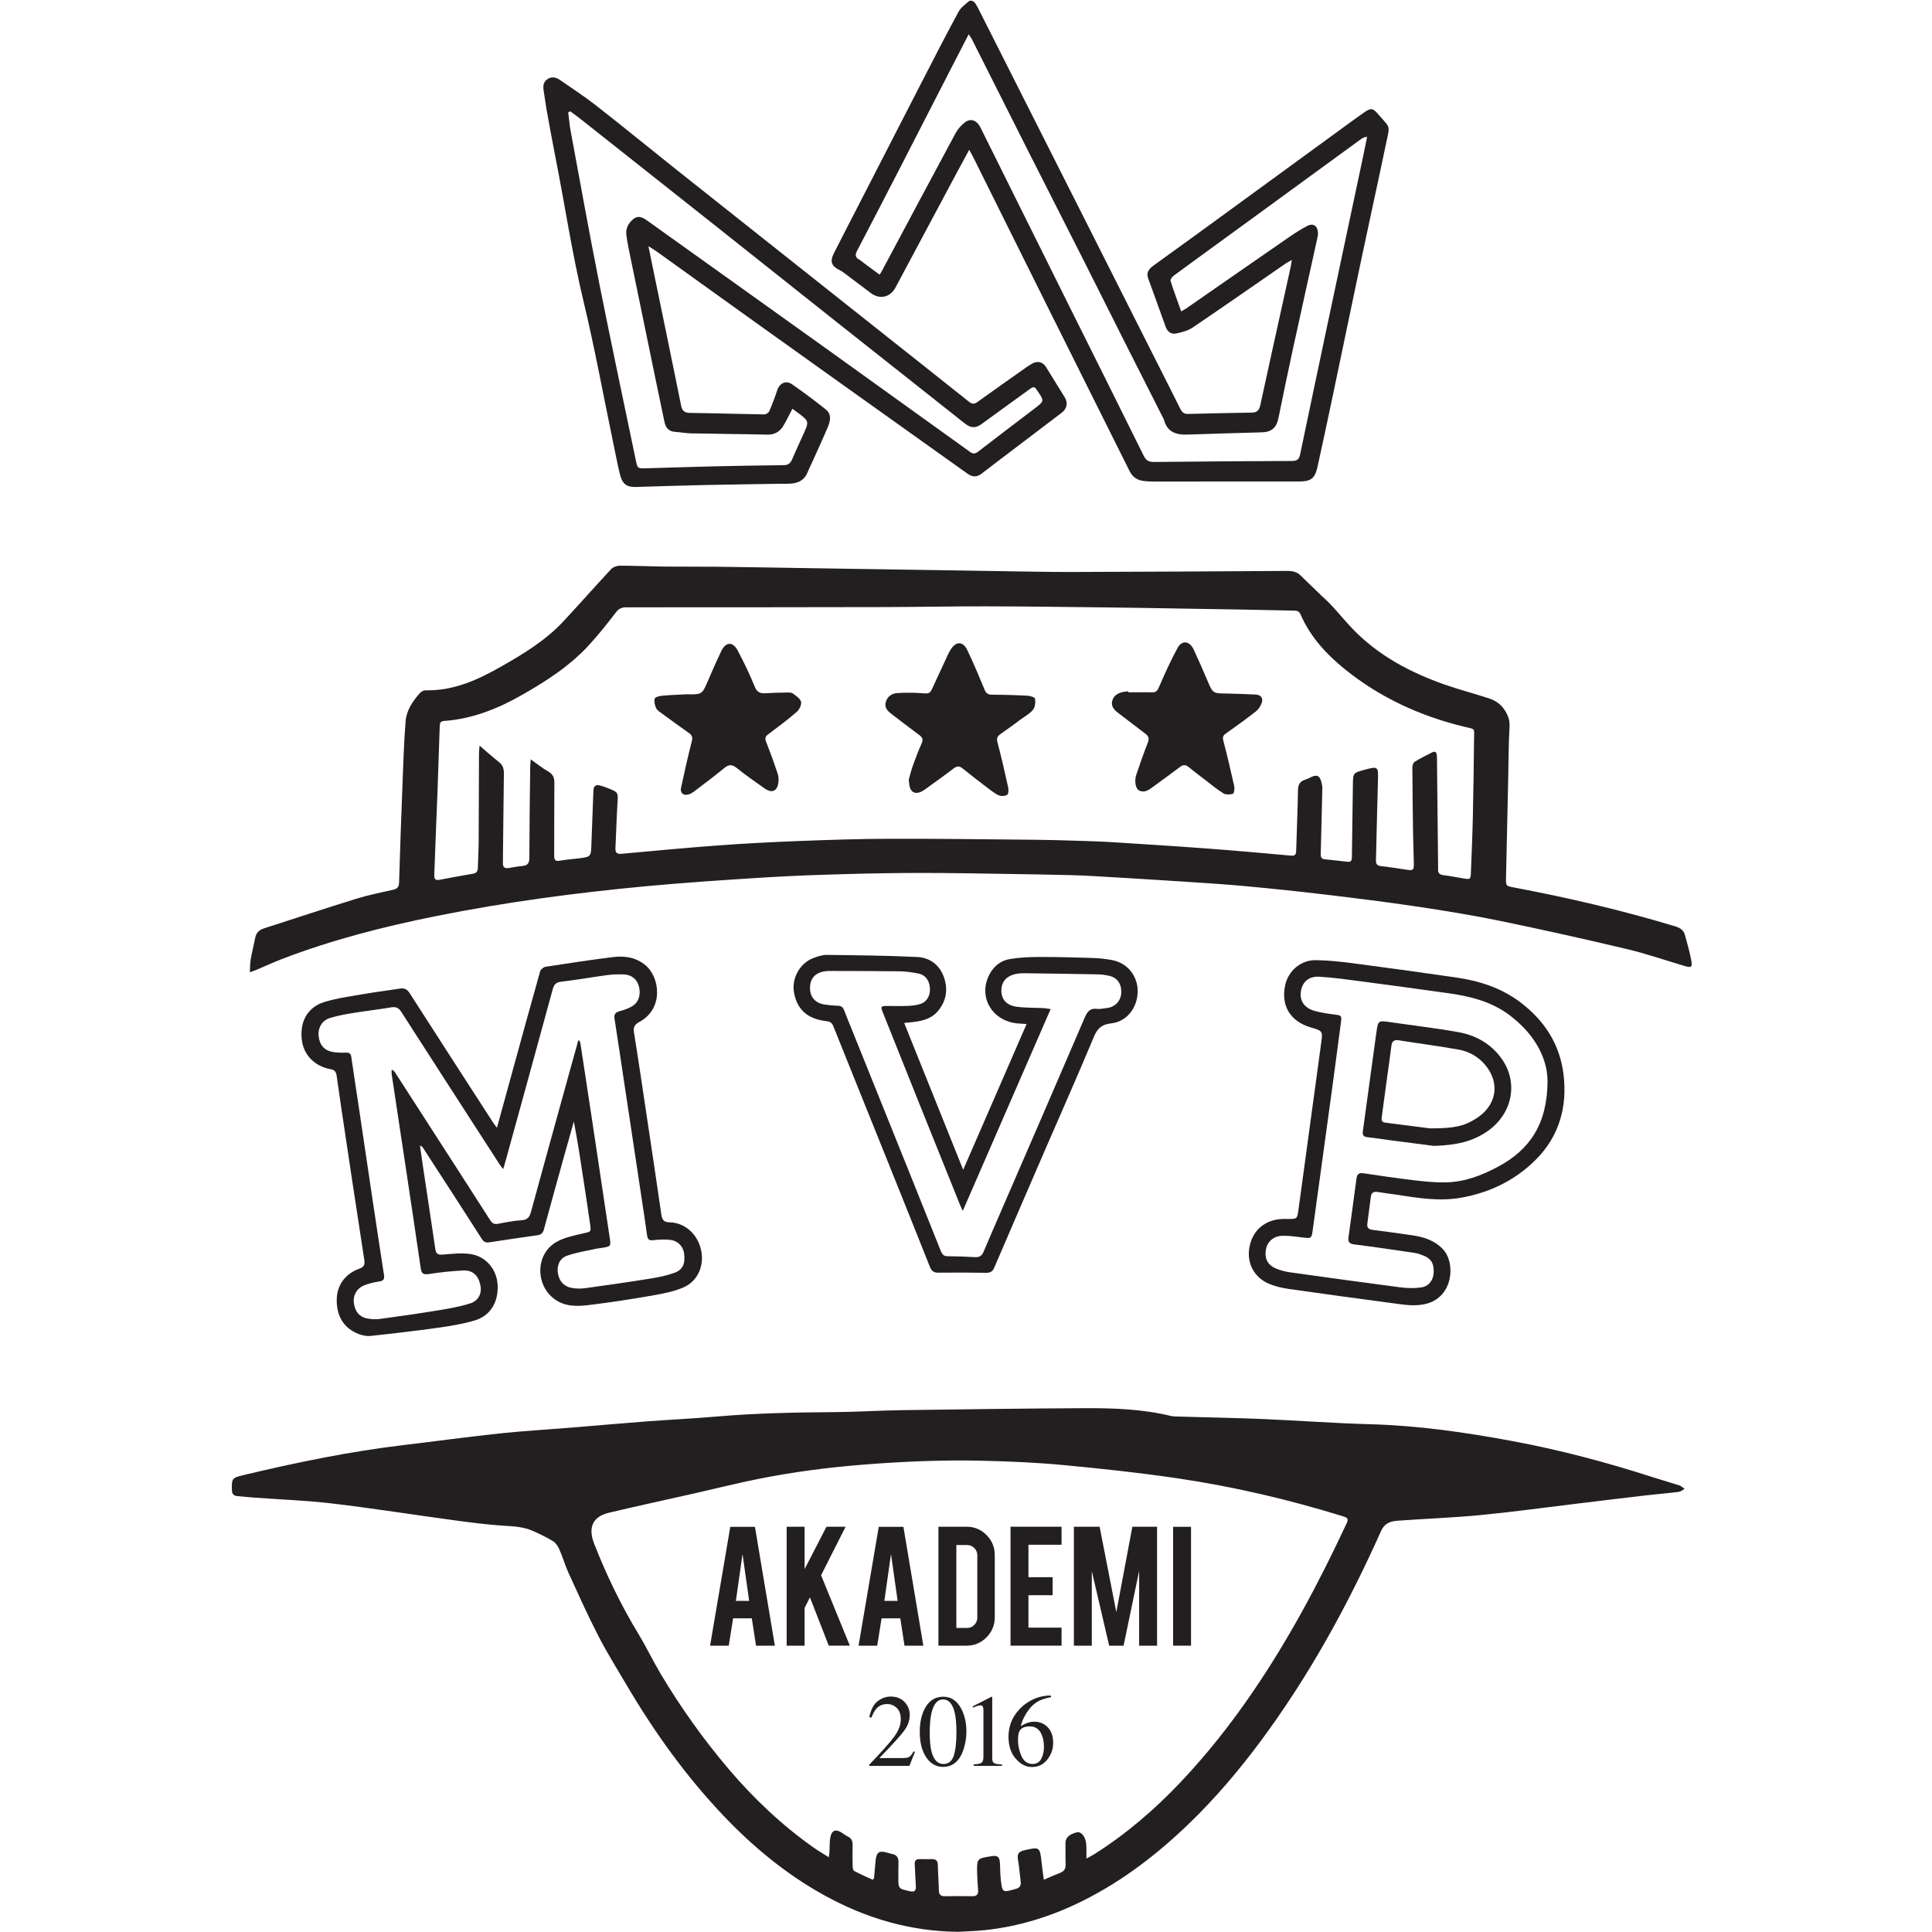<svg xmlns="http://www.w3.org/2000/svg" version="1.1" xmlns:xlink="http://www.w3.org/1999/xlink" width="1000" height="1000"><style>
    #light-icon {
      display: inline;
    }
    #dark-icon {
      display: none;
    }

    @media (prefers-color-scheme: dark) {
      #light-icon {
        display: none;
      }
      #dark-icon {
        display: inline;
      }
    }
  </style><g id="light-icon"><svg xmlns="http://www.w3.org/2000/svg" version="1.1" xmlns:xlink="http://www.w3.org/1999/xlink" width="1000" height="1000"><g><g transform="matrix(3.333,0,0,3.333,120,0)"><svg xmlns="http://www.w3.org/2000/svg" version="1.1" xmlns:xlink="http://www.w3.org/1999/xlink" width="228" height="300"><svg xmlns="http://www.w3.org/2000/svg" viewBox="0 0 228 300">
    <defs>
        <clipPath id="clipPath18">
            <path id="path16" d="M 0.06,224.977 H 170.079 V 0 H 0.06 Z"></path>
        </clipPath>
    </defs>
    <g transform="matrix(1.333,0,0,-1.333,0,300)">
        <g>
            <g clip-path="url(#clipPath18)"><path id="path20" style="fill:#231f20;fill-opacity:1;fill-rule:nonzero;stroke:none" d="m 99.557,8.535 c 0.433,0.238 0.677,0.356 0.906,0.5 3.729,2.359 7.046,5.205 10.077,8.409 3.04,3.214 5.768,6.668 8.268,10.308 4.309,6.277 7.867,12.974 11.079,19.865 0.246,0.528 0.03,0.644 -0.41,0.781 -6.33,1.959 -12.769,3.47 -19.321,4.435 -4.418,0.651 -8.866,1.127 -13.313,1.546 -3.096,0.291 -6.212,0.423 -9.323,0.498 -4.726,0.116 -9.446,-0.088 -14.161,-0.469 -4.039,-0.327 -8.049,-0.85 -12.02,-1.647 -2.493,-0.501 -4.962,-1.122 -7.443,-1.684 -3.328,-0.752 -6.663,-1.471 -9.983,-2.26 -1.893,-0.449 -2.433,-1.742 -1.702,-3.607 1.421,-3.624 3.116,-7.145 5.147,-10.489 0.933,-1.538 1.706,-3.172 2.629,-4.717 2.32,-3.883 4.935,-7.558 7.866,-11.011 2.937,-3.458 6.204,-6.553 9.913,-9.173 0.542,-0.383 1.119,-0.715 1.783,-1.136 0.039,0.336 0.069,0.516 0.08,0.697 0.032,0.549 -0.009,1.112 0.1,1.644 0.167,0.815 0.631,0.969 1.32,0.524 0.232,-0.149 0.452,-0.324 0.699,-0.439 0.452,-0.211 0.586,-0.556 0.574,-1.029 C 72.3,9.276 72.304,8.469 72.323,7.663 72.327,7.466 72.371,7.16 72.497,7.093 73.213,6.711 73.96,6.387 74.673,6.054 c 0.103,0.158 0.143,0.192 0.146,0.229 0.06,0.653 0.11,1.307 0.174,1.96 0.103,1.049 0.409,1.257 1.403,0.966 C 76.559,9.161 76.721,9.103 76.887,9.076 77.479,8.975 77.694,8.618 77.665,8.039 77.638,7.489 77.657,6.937 77.653,6.385 77.642,5.013 77.645,5.031 78.975,4.73 c 0.555,-0.126 0.748,0.047 0.712,0.593 -0.055,0.845 -0.081,1.693 -0.132,2.539 -0.026,0.434 0.163,0.623 0.596,0.611 0.466,-0.014 0.933,-0.011 1.399,-0.002 0.472,0.008 0.688,-0.194 0.698,-0.686 0.02,-0.973 0.102,-1.946 0.12,-2.919 0.01,-0.505 0.188,-0.733 0.715,-0.721 1.06,0.022 2.121,0.021 3.181,0.001 0.543,-0.011 0.714,0.243 0.676,0.741 -0.05,0.655 -0.104,1.311 -0.115,1.966 -0.028,1.693 -0.019,1.693 1.655,1.954 0.742,0.115 0.963,-0.06 1.007,-0.819 0.036,-0.635 0.023,-1.275 0.096,-1.904 0.179,-1.542 0.188,-1.523 1.749,-1.085 0.467,0.131 0.623,0.376 0.569,0.824 -0.104,0.862 -0.166,1.732 -0.317,2.586 -0.112,0.628 0.057,0.927 0.699,1.079 1.829,0.429 1.861,0.422 2.057,-1.448 0.065,-0.621 0.161,-1.24 0.257,-1.97 0.712,0.301 1.306,0.568 1.913,0.805 0.456,0.179 0.645,0.475 0.624,0.975 -0.035,0.805 0.003,1.611 -0.018,2.417 -0.021,0.834 0.637,1.139 1.31,1.321 0.433,0.118 0.875,-0.324 1.047,-0.995 0.067,-0.263 0.071,-0.544 0.081,-0.818 0.012,-0.351 0.003,-0.702 0.003,-1.24 z M 84.606,-0.001 c -5.581,0.055 -10.754,1.58 -15.608,4.267 -4.399,2.435 -8.235,5.598 -11.689,9.226 -4.376,4.598 -8.055,9.724 -11.276,15.184 -1.129,1.914 -2.31,3.804 -3.327,5.777 -1.233,2.391 -2.335,4.851 -3.456,7.298 -0.413,0.903 -0.687,1.868 -1.086,2.78 -0.162,0.37 -0.42,0.775 -0.75,0.979 -0.754,0.465 -1.564,0.847 -2.377,1.206 -1.043,0.461 -2.155,0.518 -3.289,0.588 -1.962,0.12 -3.919,0.379 -5.869,0.643 -4.723,0.638 -9.433,1.386 -14.165,1.949 -3.025,0.359 -6.08,0.465 -9.121,0.688 -0.655,0.049 -1.308,0.116 -1.962,0.176 -0.428,0.039 -0.613,0.255 -0.624,0.707 -0.034,1.318 0.015,1.422 1.303,1.73 6.21,1.48 12.456,2.771 18.804,3.523 3.702,0.44 7.397,0.946 11.104,1.34 2.779,0.296 5.572,0.456 8.359,0.683 2.934,0.239 5.866,0.501 8.801,0.724 2.661,0.202 5.328,0.323 7.986,0.554 4.608,0.4 9.224,0.493 13.845,0.523 2.605,0.017 5.209,0.192 7.814,0.229 7.08,0.099 14.16,0.196 21.241,0.23 3.391,0.016 6.784,-0.095 10.109,-0.897 0.284,-0.069 0.588,-0.071 0.884,-0.079 3.261,-0.095 6.525,-0.149 9.786,-0.284 4.168,-0.175 8.331,-0.495 12.501,-0.606 5.637,-0.151 11.188,-0.949 16.711,-1.979 5.527,-1.032 10.956,-2.474 16.307,-4.202 1.03,-0.333 2.073,-0.622 3.1,-0.959 0.215,-0.07 0.39,-0.262 0.583,-0.398 -0.226,-0.12 -0.442,-0.316 -0.679,-0.346 -1.303,-0.161 -2.613,-0.266 -3.917,-0.418 -2.651,-0.308 -5.299,-0.633 -7.95,-0.953 -3.742,-0.45 -7.478,-0.971 -11.23,-1.332 -3.202,-0.308 -6.422,-0.42 -9.632,-0.655 -0.837,-0.062 -1.531,-0.259 -1.969,-1.236 -3.891,-8.695 -8.46,-17.008 -14.171,-24.66 -2.465,-3.301 -5.129,-6.432 -8.09,-9.3 C 107.903,9.109 103.853,5.976 99.225,3.654 95.612,1.841 91.806,0.633 87.776,0.199 86.725,0.085 85.663,0.064 84.606,-0.001"></path><path id="path22" style="fill:#231f20;fill-opacity:1;fill-rule:nonzero;stroke:none" d="m 34.82,136.591 c 0.78,-0.55 1.369,-1.036 2.025,-1.404 0.563,-0.316 0.736,-0.715 0.73,-1.336 -0.027,-2.821 -0.007,-5.642 -0.021,-8.463 -0.002,-0.482 0.101,-0.706 0.65,-0.606 0.707,0.129 1.429,0.179 2.144,0.267 1.512,0.186 1.495,0.188 1.543,1.731 0.065,2.054 0.169,4.107 0.233,6.161 0.016,0.505 0.234,0.721 0.707,0.619 0.369,-0.08 0.727,-0.222 1.08,-0.363 1.117,-0.45 1.094,-0.48 1.019,-1.688 -0.11,-1.755 -0.153,-3.514 -0.24,-5.27 -0.027,-0.545 0.201,-0.697 0.724,-0.649 3.754,0.34 7.507,0.699 11.266,0.976 3.105,0.228 6.215,0.389 9.326,0.509 3.515,0.134 7.033,0.256 10.55,0.264 5.684,0.014 11.367,-0.061 17.049,-0.116 1.928,-0.02 3.857,-0.085 5.785,-0.143 1.058,-0.031 2.117,-0.068 3.173,-0.136 3.678,-0.236 7.356,-0.464 11.03,-0.738 3.253,-0.241 6.502,-0.528 9.75,-0.827 0.494,-0.045 0.64,0.087 0.653,0.559 0.063,2.351 0.175,4.702 0.21,7.053 0.011,0.657 0.228,1.044 0.838,1.235 0.161,0.051 0.323,0.109 0.472,0.189 0.955,0.514 1.308,0.336 1.514,-0.935 0.02,-0.125 0.013,-0.255 0.01,-0.381 -0.059,-2.501 -0.112,-5.001 -0.184,-7.501 -0.009,-0.345 0.049,-0.6 0.432,-0.644 0.884,-0.102 1.77,-0.177 2.652,-0.292 0.446,-0.058 0.542,0.134 0.546,0.533 0.031,2.798 0.084,5.596 0.117,8.395 0.018,1.419 0.005,1.419 1.374,1.791 1.566,0.425 1.598,0.376 1.547,-1.249 -0.096,-3.093 -0.152,-6.187 -0.234,-9.28 -0.012,-0.435 0.119,-0.651 0.596,-0.701 1.01,-0.107 2.015,-0.274 3.021,-0.424 0.692,-0.103 0.806,-0.03 0.797,0.66 -0.016,1.166 -0.071,2.331 -0.089,3.496 -0.039,2.586 -0.071,5.173 -0.084,7.76 -0.001,0.227 0.101,0.56 0.266,0.663 0.666,0.411 1.37,0.762 2.071,1.112 0.314,0.156 0.482,-0.016 0.514,-0.333 0.019,-0.19 0.016,-0.381 0.018,-0.572 0.045,-4.198 0.088,-8.396 0.132,-12.595 10e-4,-0.021 0.003,-0.043 0,-0.064 -0.046,-0.456 0.119,-0.697 0.615,-0.757 0.799,-0.094 1.591,-0.253 2.385,-0.388 0.713,-0.122 0.789,-0.077 0.817,0.626 0.084,2.181 0.18,4.361 0.229,6.542 0.067,3.01 0.106,6.021 0.138,9.031 0.014,1.403 0.193,1.156 -1.153,1.484 -5.1,1.244 -9.77,3.371 -13.868,6.679 -2.185,1.762 -4.058,3.795 -5.193,6.411 -0.176,0.404 -0.459,0.43 -0.815,0.436 -1.907,0.035 -3.814,0.084 -5.722,0.119 -2.65,0.048 -5.299,0.089 -7.949,0.131 -2.692,0.043 -5.383,0.094 -8.076,0.123 -4.685,0.052 -9.372,0.117 -14.057,0.125 -3.987,0.008 -7.973,-0.076 -11.96,-0.085 -9.991,-0.022 -19.982,-0.028 -29.973,-0.026 -0.537,0 -0.872,-0.153 -1.213,-0.601 -0.975,-1.278 -1.986,-2.537 -3.065,-3.729 -2.22,-2.45 -4.965,-4.218 -7.809,-5.847 -2.847,-1.629 -5.836,-2.831 -9.146,-3.064 -0.456,-0.032 -0.488,-0.288 -0.499,-0.637 -0.083,-2.605 -0.172,-5.21 -0.265,-7.815 -0.043,-1.207 -0.101,-2.413 -0.147,-3.619 -0.077,-1.969 -0.146,-3.937 -0.224,-5.906 -0.017,-0.444 0.148,-0.619 0.61,-0.53 1.291,0.249 2.584,0.485 3.88,0.707 0.406,0.069 0.583,0.265 0.591,0.678 0.019,1.038 0.087,2.075 0.093,3.114 0.022,3.394 0.023,6.788 0.036,10.182 0.002,0.263 0.036,0.527 0.067,0.95 0.837,-0.712 1.537,-1.342 2.276,-1.923 0.477,-0.375 0.567,-0.836 0.559,-1.399 -0.051,-3.456 -0.075,-6.913 -0.117,-10.369 -0.007,-0.499 0.235,-0.634 0.678,-0.564 0.523,0.082 1.045,0.189 1.572,0.233 0.592,0.05 0.831,0.29 0.832,0.923 0.009,3.517 0.059,7.033 0.098,10.551 0.003,0.245 0.031,0.49 0.063,0.951 z M 2.099,111.793 c 0.033,0.566 0.018,1.024 0.095,1.466 0.15,0.855 0.361,1.698 0.53,2.549 0.116,0.583 0.463,0.914 1.02,1.092 3.571,1.145 7.13,2.33 10.712,3.44 1.415,0.438 2.875,0.733 4.323,1.058 0.496,0.111 0.692,0.324 0.707,0.854 0.11,3.748 0.242,7.495 0.388,11.242 0.098,2.518 0.17,5.039 0.371,7.55 0.103,1.274 0.836,2.342 1.68,3.288 0.151,0.169 0.441,0.309 0.663,0.304 3.252,-0.071 6.066,1.217 8.803,2.775 2.605,1.481 5.161,3.036 7.226,5.249 1.877,2.011 3.693,4.08 5.569,6.092 0.224,0.24 0.654,0.402 0.989,0.402 1.779,-0.001 3.559,-0.082 5.339,-0.103 2.014,-0.023 4.029,0.002 6.044,-0.02 2.904,-0.032 5.808,-0.086 8.711,-0.132 2.459,-0.039 4.917,-0.079 7.376,-0.117 2.967,-0.046 5.934,-0.09 8.902,-0.136 2.628,-0.04 5.256,-0.085 7.885,-0.123 2.776,-0.039 5.552,-0.109 8.329,-0.102 8.397,0.022 16.795,0.07 25.192,0.124 0.605,0.004 1.12,-0.097 1.561,-0.534 0.75,-0.743 1.517,-1.467 2.276,-2.2 0.03,-0.029 0.053,-0.067 0.085,-0.094 1.376,-1.17 2.449,-2.625 3.691,-3.917 3.001,-3.123 6.742,-5.101 10.789,-6.516 1.677,-0.586 3.404,-1.029 5.091,-1.585 0.728,-0.24 1.365,-0.648 1.816,-1.327 0.41,-0.619 0.638,-1.216 0.591,-2.004 -0.119,-2.03 -0.112,-4.067 -0.157,-6.101 -0.085,-3.814 -0.174,-7.627 -0.253,-11.441 -0.02,-0.98 -0.007,-0.983 0.919,-1.159 6.338,-1.196 12.611,-2.66 18.786,-4.527 0.557,-0.168 0.978,-0.431 1.132,-0.99 0.28,-1.017 0.578,-2.033 0.763,-3.069 0.123,-0.692 -0.055,-0.781 -0.745,-0.577 -2.277,0.674 -4.529,1.455 -6.835,2.001 -4.928,1.168 -9.872,2.27 -14.831,3.291 -3.193,0.656 -6.415,1.176 -9.64,1.657 -3.498,0.522 -7.01,0.957 -10.522,1.376 -3.091,0.369 -6.188,0.695 -9.287,0.982 -2.467,0.228 -4.941,0.384 -7.413,0.546 -3.317,0.218 -6.635,0.415 -9.955,0.612 -1.056,0.062 -2.115,0.114 -3.174,0.139 -2.415,0.056 -4.831,0.1 -7.247,0.135 -3.285,0.049 -6.57,0.116 -9.856,0.116 -2.988,0.001 -5.978,-0.047 -8.965,-0.132 -3.113,-0.088 -6.226,-0.191 -9.333,-0.385 -4.67,-0.293 -9.342,-0.594 -14,-1.031 -8.189,-0.767 -16.337,-1.851 -24.409,-3.471 -6.121,-1.229 -12.153,-2.765 -17.989,-5.009 -1.028,-0.396 -2.03,-0.861 -3.045,-1.29 -0.187,-0.079 -0.383,-0.137 -0.698,-0.248"></path><path id="path24" style="fill:#231f20;fill-opacity:1;fill-rule:nonzero;stroke:none" d="m 110.6,188.779 c 0.28,0.163 0.449,0.248 0.602,0.354 3.938,2.732 7.87,5.471 11.814,8.195 0.73,0.505 1.48,0.994 2.265,1.406 0.694,0.365 1.211,0.011 1.253,-0.775 0.009,-0.168 -0.007,-0.341 -0.042,-0.505 -0.957,-4.349 -1.928,-8.694 -2.874,-13.045 -0.581,-2.671 -1.138,-5.347 -1.68,-8.025 -0.229,-1.138 -0.777,-1.659 -1.93,-1.694 -2.903,-0.088 -5.806,-0.154 -8.707,-0.263 -1.461,-0.055 -2.365,0.433 -2.695,1.689 -0.048,0.181 -0.162,0.345 -0.248,0.515 -1.398,2.762 -2.8,5.522 -4.194,8.286 -1.642,3.256 -3.27,6.52 -4.914,9.774 -2.153,4.259 -4.323,8.51 -6.475,12.768 -2.19,4.335 -4.367,8.676 -6.553,13.013 -0.09,0.178 -0.214,0.338 -0.379,0.594 -0.727,-1.411 -1.408,-2.725 -2.083,-4.042 -2.004,-3.904 -4.002,-7.812 -6.011,-11.714 -1.631,-3.168 -3.267,-6.333 -4.918,-9.489 -0.231,-0.442 -0.216,-0.741 0.238,-0.993 0.202,-0.112 0.375,-0.276 0.562,-0.416 0.603,-0.446 1.207,-0.892 1.827,-1.351 0.119,0.178 0.184,0.261 0.233,0.352 2.876,5.388 5.743,10.78 8.638,16.157 0.243,0.452 0.623,0.863 1.023,1.192 0.625,0.513 1.301,0.353 1.73,-0.333 0.145,-0.233 0.261,-0.486 0.383,-0.733 3.332,-6.703 6.66,-13.408 9.995,-20.109 2.921,-5.867 5.86,-11.724 8.761,-17.601 0.279,-0.566 0.593,-0.757 1.208,-0.75 5.365,0.059 10.73,0.097 16.095,0.117 0.586,0.002 0.821,0.227 0.935,0.775 1.01,4.857 2.034,9.711 3.062,14.565 1.423,6.72 2.852,13.439 4.277,20.159 0.16,0.754 0.308,1.51 0.462,2.265 -0.335,-0.031 -0.535,-0.136 -0.715,-0.268 -4.679,-3.409 -9.354,-6.823 -14.032,-10.232 -2.587,-1.886 -5.182,-3.761 -7.761,-5.658 -0.191,-0.139 -0.443,-0.462 -0.395,-0.615 0.365,-1.167 0.797,-2.313 1.243,-3.565 z m -24.696,18.828 c -0.544,-1.006 -1.008,-1.854 -1.463,-2.706 -2.378,-4.45 -4.753,-8.902 -7.13,-13.352 -0.614,-1.152 -1.844,-1.413 -2.884,-0.622 -1.029,0.783 -2.062,1.56 -3.098,2.334 -0.169,0.127 -0.349,0.244 -0.538,0.337 -0.938,0.459 -1.136,0.994 -0.655,1.945 0.937,1.855 1.893,3.699 2.842,5.548 2.489,4.847 4.972,9.696 7.468,14.54 1.388,2.695 2.774,5.392 4.217,8.058 0.269,0.495 0.789,0.866 1.233,1.247 0.097,0.083 0.429,0.031 0.541,-0.076 0.208,-0.198 0.358,-0.469 0.491,-0.731 4.371,-8.648 8.738,-17.298 13.104,-25.948 2.407,-4.77 4.813,-9.54 7.219,-14.31 1.089,-2.157 2.184,-4.311 3.262,-6.474 0.193,-0.389 0.442,-0.577 0.886,-0.565 2.48,0.062 4.959,0.118 7.44,0.155 0.597,0.009 0.85,0.284 0.973,0.852 0.948,4.372 1.917,8.739 2.879,13.107 0.224,1.014 0.45,2.028 0.671,3.044 0.043,0.199 0.067,0.402 0.127,0.78 -0.345,-0.199 -0.558,-0.304 -0.753,-0.438 -3.595,-2.481 -7.175,-4.982 -10.792,-7.43 -0.536,-0.363 -1.226,-0.538 -1.871,-0.688 -0.604,-0.14 -1.058,0.149 -1.28,0.769 -0.678,1.897 -1.372,3.787 -2.052,5.683 -0.239,0.67 0.151,1.1 0.634,1.452 1.746,1.274 3.509,2.529 5.256,3.802 5.569,4.056 11.135,8.119 16.702,12.178 0.874,0.637 1.745,1.278 2.633,1.895 0.74,0.514 0.978,0.459 1.555,-0.211 1.518,-1.76 1.417,-1.197 0.913,-3.609 -0.891,-4.275 -1.835,-8.538 -2.738,-12.811 -1.143,-5.412 -2.263,-10.83 -3.401,-16.244 -0.585,-2.779 -1.174,-5.559 -1.786,-8.332 -0.336,-1.522 -0.755,-1.826 -2.334,-1.826 -5.536,-0.003 -11.072,-0.007 -16.607,-0.004 -0.508,0 -1.023,0.006 -1.519,0.096 -0.654,0.117 -1.143,0.481 -1.454,1.109 -3.08,6.188 -6.178,12.369 -9.262,18.556 -2.996,6.015 -5.981,12.035 -8.974,18.052 -0.111,0.224 -0.238,0.44 -0.455,0.838"></path></g></g><path id="path26" style="fill:#231f20;fill-opacity:1;fill-rule:nonzero;stroke:none" d="m 65.305,177.439 c -0.383,-0.728 -0.692,-1.402 -1.079,-2.028 -0.415,-0.672 -1.023,-1.01 -1.861,-0.99 -2.947,0.07 -5.894,0.089 -8.84,0.148 -0.633,0.013 -1.263,0.13 -1.897,0.176 -0.732,0.053 -1.086,0.474 -1.226,1.156 -0.323,1.578 -0.662,3.153 -0.988,4.731 -0.991,4.796 -1.982,9.592 -2.966,14.389 -0.184,0.892 -0.375,1.786 -0.49,2.688 -0.099,0.778 0.292,1.431 0.878,1.87 0.593,0.444 1.152,0.072 1.675,-0.305 1.839,-1.328 3.691,-2.64 5.536,-3.959 5.192,-3.712 10.387,-7.419 15.575,-11.137 5.464,-3.916 10.922,-7.839 16.377,-11.767 0.352,-0.254 0.603,-0.236 0.952,0.034 2.162,1.675 4.343,3.326 6.521,4.981 1.203,0.915 1.206,0.911 0.337,2.154 -0.024,0.036 -0.05,0.069 -0.071,0.106 -0.181,0.326 -0.412,0.307 -0.682,0.11 -1.906,-1.382 -3.818,-2.752 -5.714,-4.145 -0.562,-0.413 -1.116,-0.5 -1.699,-0.1 -0.505,0.347 -0.976,0.747 -1.458,1.128 -4.754,3.761 -9.512,7.52 -14.262,11.286 -4.651,3.687 -9.293,7.386 -13.943,11.074 -5.05,4.005 -10.105,8.003 -15.16,12.001 -0.453,0.359 -0.923,0.699 -1.385,1.047 -0.083,-0.038 -0.165,-0.077 -0.247,-0.115 0.091,-0.715 0.146,-1.436 0.277,-2.142 1.107,-5.96 2.176,-11.927 3.357,-17.873 1.363,-6.862 2.826,-13.704 4.248,-20.555 0.187,-0.899 0.202,-0.925 1.132,-0.901 2.606,0.066 5.211,0.164 7.817,0.224 2.755,0.064 5.511,0.109 8.267,0.138 0.499,0.005 0.775,0.193 0.967,0.642 0.415,0.975 0.865,1.936 1.304,2.901 0.717,1.576 0.718,1.576 -0.692,2.62 -0.167,0.124 -0.335,0.247 -0.56,0.413 z m -16.773,18.937 c 0.24,-1.173 0.439,-2.142 0.638,-3.111 1.06,-5.149 2.13,-10.297 3.169,-15.45 0.13,-0.643 0.405,-0.856 1.06,-0.863 2.882,-0.035 5.763,-0.13 8.645,-0.175 0.192,-0.003 0.487,0.192 0.563,0.368 0.345,0.795 0.655,1.608 0.926,2.432 0.273,0.834 1.012,1.208 1.738,0.707 1.342,-0.927 2.649,-1.909 3.924,-2.927 0.698,-0.558 0.536,-1.343 0.238,-2.052 -0.544,-1.29 -1.132,-2.56 -1.705,-3.837 -0.226,-0.503 -0.473,-0.996 -0.686,-1.504 -0.358,-0.853 -1.051,-1.179 -1.908,-1.249 -0.338,-0.028 -0.679,-0.01 -1.018,-0.015 -3.074,-0.049 -6.149,-0.087 -9.222,-0.153 -2.607,-0.056 -5.212,-0.147 -7.817,-0.221 -1.111,-0.032 -1.591,0.337 -1.886,1.561 -0.283,1.174 -0.509,2.363 -0.754,3.547 -1.148,5.522 -2.163,11.077 -3.475,16.559 -1.344,5.615 -2.183,11.316 -3.306,16.968 -0.363,1.829 -0.69,3.666 -1.021,5.502 -0.115,0.64 -0.18,1.289 -0.292,1.929 -0.098,0.551 -0.11,1.072 0.404,1.43 0.533,0.373 1.051,0.218 1.536,-0.12 1.373,-0.96 2.786,-1.869 4.104,-2.9 3.004,-2.348 5.956,-4.764 8.939,-7.14 3.365,-2.682 6.74,-5.352 10.112,-8.026 5.05,-4.004 10.1,-8.007 15.151,-12.011 3.107,-2.463 6.217,-4.921 9.316,-7.393 0.343,-0.274 0.603,-0.263 0.952,-0.012 1.875,1.349 3.765,2.68 5.653,4.013 0.259,0.183 0.525,0.363 0.807,0.505 0.601,0.301 1.188,0.121 1.537,-0.445 0.725,-1.172 1.446,-2.346 2.173,-3.516 0.393,-0.633 0.278,-1.328 -0.342,-1.801 -2.513,-1.914 -5.033,-3.82 -7.549,-5.73 -0.608,-0.461 -1.217,-0.921 -1.819,-1.391 -0.531,-0.415 -1.061,-0.375 -1.582,-0.005 -4.592,3.27 -9.184,6.543 -13.774,9.818 -3.849,2.746 -7.698,5.494 -11.543,8.246 -3.637,2.605 -7.267,5.219 -10.903,7.826 -0.263,0.188 -0.543,0.353 -0.983,0.636"></path><path id="path28" style="fill:#231f20;fill-opacity:1;fill-rule:nonzero;stroke:none" d="m 40.362,103.847 c 0.05,-0.007 0.1,-0.014 0.15,-0.021 0.038,-0.138 0.089,-0.274 0.111,-0.416 0.464,-3.036 0.93,-6.073 1.386,-9.111 0.668,-4.442 1.322,-8.886 1.995,-13.326 0.171,-1.124 0.193,-1.121 -0.901,-1.297 -0.21,-0.034 -0.422,-0.047 -0.629,-0.094 -1.151,-0.259 -2.338,-0.425 -3.44,-0.824 -0.873,-0.316 -1.185,-1.16 -1.048,-2.035 0.144,-0.921 0.71,-1.559 1.632,-1.715 0.493,-0.083 1.018,-0.098 1.513,-0.029 2.54,0.348 5.078,0.713 7.61,1.119 0.957,0.153 1.923,0.349 2.831,0.678 0.97,0.352 1.262,1.081 1.12,2.232 -0.099,0.806 -0.702,1.485 -1.579,1.595 -0.661,0.082 -1.35,0.051 -2.015,-0.03 -0.526,-0.065 -0.665,0.134 -0.728,0.597 -0.196,1.448 -0.422,2.893 -0.639,4.339 -0.687,4.568 -1.375,9.135 -2.063,13.702 -0.36,2.389 -0.71,4.779 -1.086,7.164 -0.079,0.504 0.096,0.737 0.572,0.87 0.486,0.136 0.98,0.296 1.418,0.541 0.802,0.449 1.103,1.341 0.862,2.324 -0.203,0.827 -0.837,1.384 -1.735,1.424 -0.654,0.028 -1.318,0.008 -1.965,-0.078 -1.785,-0.237 -3.56,-0.56 -5.348,-0.766 -0.628,-0.072 -0.853,-0.329 -1.008,-0.898 -1.798,-6.606 -3.62,-13.207 -5.437,-19.808 -0.092,-0.334 -0.193,-0.665 -0.327,-1.128 -0.194,0.247 -0.302,0.365 -0.388,0.498 -3.83,5.931 -7.664,11.858 -11.475,17.801 -0.311,0.485 -0.621,0.639 -1.187,0.543 -1.441,-0.246 -2.896,-0.405 -4.338,-0.642 -0.939,-0.153 -1.885,-0.317 -2.79,-0.597 -0.923,-0.285 -1.402,-1.116 -1.333,-2.015 0.084,-1.069 0.605,-1.737 1.612,-1.935 0.513,-0.1 1.054,-0.101 1.579,-0.086 0.398,0.012 0.567,-0.107 0.624,-0.512 0.275,-1.93 0.578,-3.856 0.866,-5.784 0.541,-3.626 1.074,-7.252 1.616,-10.877 0.436,-2.914 0.874,-5.826 1.327,-8.737 0.077,-0.489 -0.071,-0.677 -0.567,-0.751 -0.601,-0.091 -1.21,-0.233 -1.772,-0.461 -0.835,-0.338 -1.271,-1.145 -1.181,-1.982 0.111,-1.036 0.64,-1.695 1.602,-1.872 0.471,-0.087 0.976,-0.111 1.45,-0.046 2.247,0.304 4.492,0.624 6.729,0.991 1.269,0.209 2.551,0.426 3.771,0.814 1.005,0.321 1.388,1.192 1.198,2.117 -0.234,1.138 -0.893,1.773 -2.013,1.72 -1.351,-0.063 -2.701,-0.216 -4.039,-0.416 -0.632,-0.094 -0.816,0.102 -0.901,0.687 -0.571,3.942 -1.166,7.882 -1.758,11.821 -0.539,3.583 -1.085,7.166 -1.621,10.749 -0.027,0.182 -0.004,0.372 -0.004,0.558 0.227,-0.108 0.325,-0.217 0.403,-0.339 1.07,-1.656 2.136,-3.314 3.204,-4.971 2.629,-4.08 5.264,-8.158 7.881,-12.247 0.247,-0.386 0.504,-0.481 0.945,-0.394 0.893,0.176 1.795,0.347 2.701,0.408 0.654,0.043 0.919,0.335 1.08,0.923 1.452,5.316 2.923,10.628 4.39,15.94 0.377,1.362 0.758,2.724 1.137,4.085 z M 30.885,93.672 c 0.591,2.155 1.146,4.176 1.702,6.196 1.102,4.006 2.196,8.014 3.326,12.012 0.066,0.232 0.402,0.511 0.647,0.549 2.596,0.404 5.195,0.793 7.802,1.122 1.374,0.172 2.691,0 3.832,-0.95 1.684,-1.402 2.14,-5.066 -0.715,-6.6 -0.559,-0.3 -0.731,-0.602 -0.628,-1.237 0.502,-3.096 0.955,-6.199 1.42,-9.302 0.594,-3.961 1.192,-7.921 1.764,-11.885 0.089,-0.613 0.265,-0.909 0.975,-0.925 1.799,-0.042 3.262,-1.393 3.662,-3.246 0.382,-1.773 -0.368,-3.582 -2.022,-4.316 -1.083,-0.48 -2.293,-0.724 -3.472,-0.93 -2.483,-0.434 -4.977,-0.826 -7.48,-1.13 -1.402,-0.171 -2.83,-0.25 -4.1,0.674 -2.257,1.646 -2.231,5.231 0.176,6.639 0.939,0.55 2.09,0.778 3.173,1.026 0.871,0.201 0.919,0.12 0.795,1.023 -0.233,1.7 -0.502,3.395 -0.758,5.093 -0.347,2.3 -0.696,4.599 -1.141,6.913 -0.376,-1.334 -0.755,-2.666 -1.126,-4.001 -0.794,-2.861 -1.591,-5.72 -2.367,-8.585 -0.112,-0.416 -0.345,-0.601 -0.741,-0.658 -1.866,-0.271 -3.734,-0.534 -5.596,-0.828 -0.418,-0.066 -0.665,0.038 -0.892,0.394 -1.436,2.253 -2.89,4.493 -4.339,6.737 -0.84,1.3 -1.682,2.599 -2.526,3.897 -0.065,0.099 -0.151,0.184 -0.341,0.235 0.144,-0.995 0.283,-1.99 0.433,-2.984 0.452,-3.018 0.918,-6.033 1.354,-9.054 0.083,-0.58 0.321,-0.702 0.89,-0.655 1.089,0.09 2.214,0.228 3.275,0.053 1.786,-0.297 2.993,-1.817 3.096,-3.56 0.117,-1.989 -0.826,-3.611 -2.648,-4.161 -1.391,-0.419 -2.848,-0.651 -4.292,-0.854 -2.619,-0.369 -5.248,-0.674 -7.878,-0.957 -0.462,-0.049 -0.982,0.07 -1.421,0.245 -1.677,0.669 -2.522,2.049 -2.505,3.966 0.014,1.659 0.936,3.003 2.614,3.619 0.6,0.222 0.681,0.486 0.591,1.07 -0.905,5.843 -1.778,11.691 -2.656,17.538 -0.195,1.299 -0.381,2.599 -0.563,3.9 -0.059,0.425 -0.229,0.656 -0.704,0.74 -1.882,0.337 -3.155,1.701 -3.352,3.431 -0.273,2.402 0.919,3.872 2.628,4.395 1.488,0.456 3.055,0.662 4.596,0.93 1.399,0.243 2.81,0.412 4.212,0.634 0.501,0.079 0.828,-0.063 1.112,-0.505 3.241,-5.049 6.5,-10.088 9.755,-15.128 0.103,-0.158 0.226,-0.303 0.433,-0.58"></path><path id="path30" style="fill:#231f20;fill-opacity:1;fill-rule:nonzero;stroke:none" d="m 85.155,83.99 c -0.171,0.372 -0.262,0.551 -0.337,0.737 -1.536,3.815 -3.074,7.631 -4.605,11.449 -1.469,3.661 -2.933,7.323 -4.395,10.987 -0.247,0.622 -0.198,0.692 0.472,0.697 0.827,0.006 1.656,-0.029 2.481,0.008 0.501,0.023 1.022,0.076 1.489,0.243 0.768,0.273 1.146,1.035 1.06,1.904 -0.087,0.879 -0.543,1.474 -1.358,1.63 -0.706,0.136 -1.427,0.241 -2.143,0.252 -2.63,0.038 -5.261,0.033 -7.891,0.041 -0.297,10e-4 -0.598,0 -0.889,-0.048 -1.114,-0.181 -1.695,-0.87 -1.683,-1.964 0.012,-1.036 0.624,-1.737 1.69,-1.896 0.502,-0.076 1.011,-0.13 1.517,-0.141 0.393,-0.008 0.625,-0.139 0.765,-0.518 0.288,-0.774 0.612,-1.535 0.921,-2.302 2.272,-5.645 4.545,-11.29 6.815,-16.936 1.154,-2.873 2.302,-5.749 3.453,-8.623 0.158,-0.392 0.278,-0.799 0.842,-0.805 1.081,-0.01 2.162,-0.039 3.24,-0.107 0.544,-0.034 0.803,0.202 0.999,0.671 0.637,1.525 1.303,3.039 1.96,4.557 3.27,7.549 6.55,15.094 9.793,22.655 0.305,0.711 0.62,1.153 1.463,1.04 0.349,-0.046 0.716,0.058 1.075,0.092 0.959,0.086 1.668,0.795 1.723,1.723 0.067,1.104 -0.45,1.841 -1.469,2.053 -0.392,0.082 -0.795,0.145 -1.196,0.152 -2.819,0.054 -5.638,0.094 -8.458,0.13 -0.359,0.005 -0.725,-0.001 -1.077,-0.068 -1.144,-0.218 -1.744,-0.892 -1.761,-1.925 -0.015,-1.016 0.582,-1.748 1.76,-1.906 1.044,-0.142 2.111,-0.109 3.168,-0.162 0.236,-0.013 0.472,-0.065 0.812,-0.114 C 91.975,99.652 88.604,91.911 85.155,83.99 Z m -6.825,21.891 c 2.296,-5.715 4.549,-11.324 6.872,-17.106 2.495,5.734 4.914,11.295 7.387,16.979 -0.408,0.028 -0.652,0.045 -0.895,0.06 -3.138,0.192 -4.865,3.176 -3.376,5.824 0.523,0.928 1.317,1.531 2.344,1.692 1.061,0.167 2.147,0.235 3.222,0.238 2.097,0.006 4.196,-0.045 6.294,-0.111 0.8,-0.026 1.609,-0.104 2.395,-0.255 1.792,-0.345 2.999,-1.891 2.956,-3.699 -0.045,-1.88 -1.272,-3.468 -3.069,-3.668 -1.095,-0.121 -1.61,-0.555 -2.029,-1.562 -1.877,-4.498 -3.859,-8.953 -5.796,-13.427 -1.947,-4.493 -3.891,-8.988 -5.822,-13.487 -0.188,-0.442 -0.461,-0.589 -0.925,-0.583 -1.866,0.024 -3.733,0.036 -5.599,0.013 -0.542,-0.006 -0.785,0.223 -0.973,0.699 -1.642,4.137 -3.301,8.267 -4.961,12.397 -2.095,5.212 -4.201,10.419 -6.287,15.634 -0.159,0.397 -0.388,0.528 -0.796,0.574 -2.189,0.242 -3.418,1.34 -3.778,3.323 -0.303,1.671 0.688,3.458 2.282,4.039 0.494,0.18 1.028,0.363 1.54,0.356 3.516,-0.044 7.034,-0.073 10.545,-0.248 1.464,-0.072 2.601,-0.92 3.105,-2.372 0.486,-1.4 0.274,-2.723 -0.675,-3.887 -0.838,-1.026 -2.033,-1.227 -3.252,-1.353 -0.186,-0.019 -0.373,-0.037 -0.709,-0.07"></path><path id="path32" style="fill:#231f20;fill-opacity:1;fill-rule:nonzero;stroke:none" d="m 153.281,99.139 c -0.035,2.832 -1.662,5.583 -4.469,7.68 -2.119,1.582 -4.611,2.187 -7.177,2.541 -3.359,0.464 -6.717,0.928 -10.078,1.371 -1.617,0.212 -3.235,0.44 -4.86,0.537 -1.259,0.075 -2.007,-0.63 -2.162,-1.777 -0.14,-1.037 0.423,-1.871 1.59,-2.199 0.751,-0.211 1.533,-0.329 2.308,-0.426 0.849,-0.108 0.885,-0.117 0.771,-0.978 -0.389,-2.92 -0.771,-5.84 -1.17,-8.758 -0.695,-5.102 -1.4,-10.203 -2.101,-15.303 -0.148,-1.076 -0.144,-1.062 -1.227,-0.932 -0.775,0.093 -1.56,0.215 -2.336,0.19 -1.064,-0.033 -1.789,-0.739 -1.918,-1.704 -0.141,-1.05 0.289,-1.777 1.338,-2.169 0.453,-0.17 0.932,-0.302 1.411,-0.37 4.302,-0.601 8.604,-1.2 12.911,-1.759 0.808,-0.105 1.654,-0.125 2.456,-0.009 0.888,0.127 1.391,0.832 1.444,1.697 0.063,1.053 -0.275,1.645 -1.19,2.013 -0.35,0.14 -0.72,0.263 -1.092,0.319 -2.327,0.344 -4.654,0.687 -6.987,0.98 -0.574,0.073 -0.726,0.313 -0.654,0.825 0.315,2.288 0.632,4.575 0.934,6.865 0.068,0.512 0.304,0.672 0.816,0.595 1.949,-0.289 3.899,-0.577 5.855,-0.808 1.218,-0.144 2.449,-0.272 3.672,-0.254 2.209,0.034 4.224,0.795 6.156,1.833 3.698,1.986 5.739,4.979 5.759,10 z M 123.02,83.046 c 1.088,0.003 1.096,0.002 1.242,1.072 0.883,6.465 1.765,12.93 2.642,19.396 0.195,1.437 0.185,1.437 -1.22,1.852 -2.358,0.695 -3.461,2.49 -2.984,4.851 0.345,1.702 1.799,3 3.564,2.981 1.455,-0.016 2.915,-0.176 4.361,-0.364 4.013,-0.525 8.021,-1.077 12.026,-1.659 2.719,-0.394 5.287,-1.226 7.506,-2.919 2.768,-2.112 4.546,-4.842 4.981,-8.334 0.469,-3.785 -0.485,-7.203 -3.187,-9.931 -2.416,-2.44 -5.443,-3.901 -8.826,-4.482 -2.492,-0.429 -4.984,-0.019 -7.459,0.366 -0.733,0.114 -1.47,0.197 -2.201,0.316 -0.484,0.078 -0.716,-0.117 -0.775,-0.588 -0.129,-1.03 -0.262,-2.06 -0.403,-3.088 -0.067,-0.489 0.15,-0.684 0.624,-0.743 1.555,-0.195 3.109,-0.403 4.659,-0.636 1.32,-0.198 2.547,-0.59 3.514,-1.606 1.515,-1.591 1.211,-5.515 -1.87,-6.348 -1.387,-0.375 -2.739,-0.113 -4.099,0.068 -4.011,0.535 -8.021,1.072 -12.026,1.649 -0.81,0.117 -1.638,0.314 -2.378,0.65 -1.712,0.775 -2.515,2.485 -2.144,4.303 0.386,1.893 1.777,3.079 3.753,3.192 0.233,0.014 0.467,0.002 0.7,0.002"></path><path id="path34" style="fill:#231f20;fill-opacity:1;fill-rule:nonzero;stroke:none" d="m 78.863,134.222 c 0.127,0.444 0.264,1.043 0.469,1.617 0.313,0.878 0.643,1.752 1.026,2.601 0.197,0.436 0.124,0.69 -0.246,0.964 -1.075,0.792 -2.127,1.613 -3.193,2.417 -0.477,0.359 -0.917,0.757 -0.742,1.419 0.176,0.664 0.694,1.036 1.354,1.074 0.905,0.053 1.82,0.057 2.724,-0.007 1.056,-0.076 1.046,-0.114 1.473,0.823 0.553,1.215 1.118,2.425 1.682,3.635 0.098,0.21 0.208,0.418 0.332,0.614 0.628,0.997 1.432,0.997 1.945,-0.074 0.723,-1.509 1.369,-3.055 2.01,-4.601 0.162,-0.39 0.357,-0.566 0.786,-0.571 1.397,-0.019 2.794,-0.051 4.189,-0.124 0.321,-0.017 0.876,-0.182 0.9,-0.343 0.063,-0.415 0.02,-0.967 -0.221,-1.278 -0.351,-0.452 -0.908,-0.747 -1.384,-1.098 -0.802,-0.59 -1.6,-1.188 -2.42,-1.752 -0.389,-0.267 -0.469,-0.52 -0.342,-0.999 0.46,-1.736 0.859,-3.489 1.244,-5.245 0.061,-0.275 0.019,-0.768 -0.139,-0.851 -0.273,-0.143 -0.734,-0.164 -1.009,-0.025 -0.56,0.285 -1.057,0.697 -1.562,1.08 -0.877,0.667 -1.75,1.34 -2.604,2.036 -0.378,0.307 -0.668,0.293 -1.057,-0.007 -1.04,-0.802 -2.114,-1.559 -3.177,-2.332 -0.154,-0.112 -0.309,-0.227 -0.477,-0.315 -0.826,-0.432 -1.404,-0.122 -1.507,0.803 -0.014,0.126 -0.025,0.253 -0.054,0.539"></path><path id="path36" style="fill:#231f20;fill-opacity:1;fill-rule:nonzero;stroke:none" d="m 104.437,144.406 c 0.931,0 1.862,0.01 2.792,-0.005 0.42,-0.008 0.589,0.16 0.765,0.565 0.673,1.552 1.363,3.104 2.173,4.588 0.527,0.967 1.407,0.852 1.891,-0.178 0.559,-1.189 1.084,-2.393 1.597,-3.602 0.638,-1.504 0.625,-1.494 2.236,-1.513 1.123,-0.014 2.243,-0.073 3.364,-0.119 0.57,-0.023 0.906,-0.363 0.749,-0.903 -0.114,-0.392 -0.381,-0.809 -0.701,-1.061 -1.148,-0.904 -2.339,-1.753 -3.531,-2.6 -0.338,-0.24 -0.353,-0.463 -0.252,-0.853 0.454,-1.741 0.869,-3.493 1.255,-5.25 0.063,-0.287 -0.009,-0.844 -0.147,-0.889 -0.339,-0.112 -0.831,-0.128 -1.119,0.049 -0.773,0.476 -1.472,1.069 -2.197,1.622 -0.623,0.476 -1.249,0.948 -1.855,1.445 -0.333,0.272 -0.618,0.285 -0.965,0.024 -1.033,-0.776 -2.078,-1.538 -3.123,-2.297 -0.497,-0.362 -0.999,-0.787 -1.671,-0.466 -0.405,0.193 -0.577,1.092 -0.332,1.824 0.423,1.265 0.862,2.526 1.351,3.766 0.184,0.469 0.09,0.741 -0.286,1.023 -1.07,0.8 -2.12,1.625 -3.184,2.43 -0.486,0.368 -0.863,0.801 -0.667,1.447 0.194,0.641 0.737,0.893 1.351,1.007 0.166,0.031 0.336,0.038 0.504,0.056 0,-0.037 0.001,-0.074 0.002,-0.11"></path><path id="path38" style="fill:#231f20;fill-opacity:1;fill-rule:nonzero;stroke:none" d="m 52.965,144.171 c 1.837,-0.033 1.824,-0.028 2.545,1.671 0.48,1.131 0.979,2.256 1.509,3.363 0.517,1.079 1.335,1.14 1.901,0.086 0.74,-1.379 1.411,-2.802 2.006,-4.25 0.271,-0.659 0.655,-0.785 1.265,-0.746 0.824,0.052 1.65,0.068 2.475,0.081 0.23,0.004 0.516,0.017 0.681,-0.104 0.371,-0.276 0.865,-0.585 0.963,-0.969 0.086,-0.338 -0.192,-0.917 -0.494,-1.178 -1.071,-0.928 -2.21,-1.779 -3.346,-2.63 -0.338,-0.252 -0.378,-0.462 -0.227,-0.849 0.48,-1.222 0.926,-2.458 1.344,-3.702 0.109,-0.325 0.126,-0.707 0.085,-1.05 -0.124,-1.029 -0.762,-1.291 -1.63,-0.675 -1.09,0.772 -2.19,1.533 -3.228,2.37 -0.557,0.449 -0.937,0.412 -1.468,-0.028 -1.142,-0.945 -2.335,-1.828 -3.515,-2.727 -0.181,-0.138 -0.39,-0.265 -0.606,-0.326 -0.627,-0.178 -1.026,0.152 -0.89,0.789 0.385,1.802 0.792,3.599 1.247,5.384 0.116,0.453 0.047,0.712 -0.316,0.968 -1.038,0.733 -2.067,1.479 -3.092,2.232 -0.271,0.199 -0.602,0.396 -0.741,0.676 -0.164,0.328 -0.257,0.773 -0.167,1.111 0.048,0.179 0.543,0.307 0.848,0.336 0.948,0.087 1.9,0.116 2.851,0.167"></path><path id="path40" style="fill:#231f20;fill-opacity:1;fill-rule:nonzero;stroke:none" d="m 139.57,93.603 c 2.922,-0.005 3.974,0.258 5.371,1.133 2.423,1.516 2.867,4.15 1.047,6.29 -0.799,0.937 -1.854,1.528 -3.033,1.744 -2.308,0.423 -4.641,0.705 -6.957,1.086 -0.618,0.101 -0.848,-0.098 -0.916,-0.687 -0.138,-1.176 -0.316,-2.348 -0.477,-3.522 -0.214,-1.572 -0.425,-3.146 -0.639,-4.718 -0.043,-0.319 -0.035,-0.605 0.382,-0.658 2.013,-0.257 4.026,-0.515 5.222,-0.668 z m 0.464,-2.044 c -1.477,0.191 -3.326,0.429 -5.175,0.671 -0.84,0.11 -1.676,0.253 -2.519,0.335 -0.462,0.045 -0.642,0.22 -0.577,0.687 0.53,3.841 1.042,7.685 1.578,11.525 0.197,1.409 0.219,1.4 1.645,1.192 2.641,-0.384 5.296,-0.69 7.922,-1.162 2.016,-0.362 3.757,-1.334 4.988,-3.036 2.012,-2.778 1.33,-6.396 -1.54,-8.451 -1.785,-1.278 -3.809,-1.688 -6.322,-1.761"></path><path id="path42" style="fill:#231f20;fill-opacity:1;fill-rule:nonzero;stroke:none" d="M 59.494,44.009 58.721,38.55 h 1.547 z m -1.097,-7.492 -0.508,-3.183 h -2.174 l 2.354,13.847 h 2.873 l 2.321,-13.847 h -2.197 l -0.489,3.183 h -2.18"></path><path id="path44" style="fill:#231f20;fill-opacity:1;fill-rule:nonzero;stroke:none" d="m 66.726,37.727 v -4.393 h -2.089 v 13.858 h 2.089 v -4.94 l 2.552,4.94 h 2.227 l -2.859,-5.653 3.352,-8.205 H 69.543 L 67.35,38.96 66.726,37.727"></path><path id="path46" style="fill:#231f20;fill-opacity:1;fill-rule:nonzero;stroke:none" d="M 76.792,44.009 76.019,38.55 h 1.547 z m -1.097,-7.492 -0.507,-3.183 h -2.175 l 2.354,13.847 h 2.873 l 2.321,-13.847 h -2.196 l -0.489,3.183 h -2.181"></path><path id="path48" style="fill:#231f20;fill-opacity:1;fill-rule:nonzero;stroke:none" d="m 84.406,35.401 h 1.26 c 0.332,0 0.611,0.12 0.84,0.359 0.228,0.239 0.342,0.522 0.342,0.846 v 7.249 c 0,0.331 -0.116,0.615 -0.347,0.85 -0.233,0.237 -0.511,0.354 -0.835,0.354 h -1.26 z m 4.476,1.249 c 0,-0.914 -0.321,-1.695 -0.961,-2.343 C 87.279,33.659 86.506,33.334 85.6,33.334 H 82.318 V 47.192 H 85.6 c 0.914,0 1.689,-0.324 2.326,-0.972 0.637,-0.648 0.956,-1.426 0.956,-2.332 V 36.65"></path><path id="path50" style="fill:#231f20;fill-opacity:1;fill-rule:nonzero;stroke:none" d="m 90.717,33.334 v 13.858 h 5.945 v -2.1 h -3.857 v -3.779 h 2.818 v -2.1 h -2.818 v -3.779 h 3.857 v -2.1 h -5.945"></path><path id="path52" style="fill:#231f20;fill-opacity:1;fill-rule:nonzero;stroke:none" d="m 100.186,33.334 h -2.088 v 13.858 h 2.998 l 1.946,-9.954 1.868,9.954 h 2.88 V 33.334 h -2.089 v 8.708 l -1.812,-8.708 h -1.68 l -2.023,8.686 v -8.686"></path><path id="path54" style="fill:#231f20;fill-opacity:1;fill-rule:nonzero;stroke:none" d="m 109.657,47.181 h 2.088 V 33.334 h -2.088 z"></path><path id="path56" style="fill:#231f20;fill-opacity:1;fill-rule:nonzero;stroke:none" d="m 74.252,19.461 c 1.43,1.484 2.4,2.573 2.912,3.268 0.512,0.694 0.768,1.371 0.768,2.031 0,0.577 -0.157,1.018 -0.469,1.319 -0.313,0.303 -0.686,0.455 -1.119,0.455 -0.535,0 -0.969,-0.196 -1.301,-0.585 -0.184,-0.215 -0.359,-0.545 -0.527,-0.99 l -0.252,0.052 c 0.195,0.899 0.526,1.523 0.993,1.871 0.467,0.35 0.968,0.525 1.503,0.525 0.66,0 1.194,-0.208 1.602,-0.624 0.408,-0.415 0.613,-0.924 0.613,-1.525 0,-0.64 -0.221,-1.257 -0.663,-1.85 -0.442,-0.593 -1.401,-1.649 -2.878,-3.167 h 2.69 c 0.375,0 0.639,0.044 0.792,0.134 0.152,0.09 0.324,0.309 0.516,0.656 l 0.152,-0.071 -0.65,-1.633 h -4.682 v 0.134"></path><path id="path58" style="fill:#231f20;fill-opacity:1;fill-rule:nonzero;stroke:none" d="m 84.093,20.492 c 0.215,0.628 0.322,1.538 0.322,2.728 0,0.948 -0.064,1.706 -0.193,2.272 -0.242,1.053 -0.695,1.581 -1.359,1.581 -0.664,0 -1.12,-0.543 -1.366,-1.628 -0.129,-0.577 -0.193,-1.339 -0.193,-2.284 0,-0.885 0.066,-1.594 0.199,-2.125 0.25,-0.991 0.719,-1.487 1.407,-1.487 0.574,0 0.968,0.315 1.183,0.943 z m 0.891,5.485 c 0.394,-0.762 0.592,-1.637 0.592,-2.625 0,-0.777 -0.122,-1.51 -0.364,-2.197 -0.457,-1.293 -1.248,-1.94 -2.373,-1.94 -0.769,0 -1.402,0.35 -1.898,1.049 -0.531,0.746 -0.797,1.76 -0.797,3.041 0,1.008 0.178,1.875 0.533,2.602 0.481,0.988 1.219,1.482 2.215,1.482 0.898,0 1.596,-0.471 2.092,-1.412"></path><path id="path60" style="fill:#231f20;fill-opacity:1;fill-rule:nonzero;stroke:none" d="m 88.583,27.333 c 0.002,-0.009 0.003,-0.032 0.003,-0.067 v -7.055 c 0,-0.301 0.081,-0.492 0.241,-0.574 0.161,-0.082 0.462,-0.131 0.901,-0.146 v -0.164 h -3.31 v 0.175 c 0.473,0.024 0.781,0.088 0.926,0.194 0.144,0.105 0.216,0.334 0.216,0.685 v 5.426 c 0,0.187 -0.023,0.33 -0.07,0.428 -0.047,0.097 -0.148,0.146 -0.305,0.146 -0.101,0 -0.233,-0.028 -0.395,-0.085 -0.162,-0.056 -0.313,-0.116 -0.454,-0.178 v 0.164 l 2.15,1.095 h 0.07 c 0.016,-0.019 0.025,-0.034 0.027,-0.044"></path><path id="path62" style="fill:#231f20;fill-opacity:1;fill-rule:nonzero;stroke:none" d="m 94.365,22.924 c -0.273,0.672 -0.738,1.008 -1.394,1.008 -0.606,0 -1.008,-0.18 -1.207,-0.539 -0.118,-0.211 -0.176,-0.563 -0.176,-1.055 0,-0.636 0.135,-1.26 0.407,-1.869 0.272,-0.609 0.7,-0.914 1.286,-0.914 0.465,0 0.803,0.198 1.014,0.595 0.211,0.396 0.316,0.86 0.316,1.391 0,0.52 -0.082,0.981 -0.246,1.383 z m 0.63,-2.865 c -0.459,-0.574 -1.056,-0.861 -1.79,-0.861 -0.688,0 -1.313,0.322 -1.878,0.966 -0.564,0.645 -0.847,1.502 -0.847,2.573 0,1.379 0.547,2.562 1.641,3.55 0.977,0.829 2.074,1.243 3.293,1.243 l 0.029,-0.194 C 94.955,27.246 94.534,27.124 94.181,26.97 93.827,26.816 93.512,26.6 93.234,26.323 92.949,26.041 92.682,25.684 92.432,25.25 92.181,24.817 92.01,24.387 91.916,23.961 c 0.242,0.149 0.451,0.258 0.627,0.328 0.312,0.125 0.627,0.188 0.943,0.188 0.621,0 1.143,-0.215 1.565,-0.645 0.422,-0.429 0.633,-1.043 0.633,-1.839 0,-0.715 -0.23,-1.36 -0.689,-1.934"></path></g></svg></svg></g></g></svg></g><g id="dark-icon"><svg xmlns="http://www.w3.org/2000/svg" version="1.1" xmlns:xlink="http://www.w3.org/1999/xlink" width="1000" height="1000"><g><g transform="matrix(3.333,0,0,3.333,120,0)"><svg xmlns="http://www.w3.org/2000/svg" version="1.1" xmlns:xlink="http://www.w3.org/1999/xlink" width="228" height="300"><svg xmlns="http://www.w3.org/2000/svg" viewBox="0 0 228 300">
    <defs>
        <clipPath id="clipPath18">
            <path id="path16" d="M 0.06,224.977 H 170.079 V 0 H 0.06 Z"></path>
        </clipPath>
    </defs>
    <g transform="matrix(1.333,0,0,-1.333,0,300)">
        <g>
            <g clip-path="url(#clipPath18)"><path id="path20" style="fill:#ffffff;fill-opacity:1;fill-rule:nonzero;stroke:none" d="m 99.557,8.535 c 0.433,0.238 0.677,0.356 0.906,0.5 3.729,2.359 7.046,5.205 10.077,8.409 3.04,3.214 5.768,6.668 8.268,10.308 4.309,6.277 7.867,12.974 11.079,19.865 0.246,0.528 0.03,0.644 -0.41,0.781 -6.33,1.959 -12.769,3.47 -19.321,4.435 -4.418,0.651 -8.866,1.127 -13.313,1.546 -3.096,0.291 -6.212,0.423 -9.323,0.498 -4.726,0.116 -9.446,-0.088 -14.161,-0.469 -4.039,-0.327 -8.049,-0.85 -12.02,-1.647 -2.493,-0.501 -4.962,-1.122 -7.443,-1.684 -3.328,-0.752 -6.663,-1.471 -9.983,-2.26 -1.893,-0.449 -2.433,-1.742 -1.702,-3.607 1.421,-3.624 3.116,-7.145 5.147,-10.489 0.933,-1.538 1.706,-3.172 2.629,-4.717 2.32,-3.883 4.935,-7.558 7.866,-11.011 2.937,-3.458 6.204,-6.553 9.913,-9.173 0.542,-0.383 1.119,-0.715 1.783,-1.136 0.039,0.336 0.069,0.516 0.08,0.697 0.032,0.549 -0.009,1.112 0.1,1.644 0.167,0.815 0.631,0.969 1.32,0.524 0.232,-0.149 0.452,-0.324 0.699,-0.439 0.452,-0.211 0.586,-0.556 0.574,-1.029 C 72.3,9.276 72.304,8.469 72.323,7.663 72.327,7.466 72.371,7.16 72.497,7.093 73.213,6.711 73.96,6.387 74.673,6.054 c 0.103,0.158 0.143,0.192 0.146,0.229 0.06,0.653 0.11,1.307 0.174,1.96 0.103,1.049 0.409,1.257 1.403,0.966 C 76.559,9.161 76.721,9.103 76.887,9.076 77.479,8.975 77.694,8.618 77.665,8.039 77.638,7.489 77.657,6.937 77.653,6.385 77.642,5.013 77.645,5.031 78.975,4.73 c 0.555,-0.126 0.748,0.047 0.712,0.593 -0.055,0.845 -0.081,1.693 -0.132,2.539 -0.026,0.434 0.163,0.623 0.596,0.611 0.466,-0.014 0.933,-0.011 1.399,-0.002 0.472,0.008 0.688,-0.194 0.698,-0.686 0.02,-0.973 0.102,-1.946 0.12,-2.919 0.01,-0.505 0.188,-0.733 0.715,-0.721 1.06,0.022 2.121,0.021 3.181,0.001 0.543,-0.011 0.714,0.243 0.676,0.741 -0.05,0.655 -0.104,1.311 -0.115,1.966 -0.028,1.693 -0.019,1.693 1.655,1.954 0.742,0.115 0.963,-0.06 1.007,-0.819 0.036,-0.635 0.023,-1.275 0.096,-1.904 0.179,-1.542 0.188,-1.523 1.749,-1.085 0.467,0.131 0.623,0.376 0.569,0.824 -0.104,0.862 -0.166,1.732 -0.317,2.586 -0.112,0.628 0.057,0.927 0.699,1.079 1.829,0.429 1.861,0.422 2.057,-1.448 0.065,-0.621 0.161,-1.24 0.257,-1.97 0.712,0.301 1.306,0.568 1.913,0.805 0.456,0.179 0.645,0.475 0.624,0.975 -0.035,0.805 0.003,1.611 -0.018,2.417 -0.021,0.834 0.637,1.139 1.31,1.321 0.433,0.118 0.875,-0.324 1.047,-0.995 0.067,-0.263 0.071,-0.544 0.081,-0.818 0.012,-0.351 0.003,-0.702 0.003,-1.24 z M 84.606,-0.001 c -5.581,0.055 -10.754,1.58 -15.608,4.267 -4.399,2.435 -8.235,5.598 -11.689,9.226 -4.376,4.598 -8.055,9.724 -11.276,15.184 -1.129,1.914 -2.31,3.804 -3.327,5.777 -1.233,2.391 -2.335,4.851 -3.456,7.298 -0.413,0.903 -0.687,1.868 -1.086,2.78 -0.162,0.37 -0.42,0.775 -0.75,0.979 -0.754,0.465 -1.564,0.847 -2.377,1.206 -1.043,0.461 -2.155,0.518 -3.289,0.588 -1.962,0.12 -3.919,0.379 -5.869,0.643 -4.723,0.638 -9.433,1.386 -14.165,1.949 -3.025,0.359 -6.08,0.465 -9.121,0.688 -0.655,0.049 -1.308,0.116 -1.962,0.176 -0.428,0.039 -0.613,0.255 -0.624,0.707 -0.034,1.318 0.015,1.422 1.303,1.73 6.21,1.48 12.456,2.771 18.804,3.523 3.702,0.44 7.397,0.946 11.104,1.34 2.779,0.296 5.572,0.456 8.359,0.683 2.934,0.239 5.866,0.501 8.801,0.724 2.661,0.202 5.328,0.323 7.986,0.554 4.608,0.4 9.224,0.493 13.845,0.523 2.605,0.017 5.209,0.192 7.814,0.229 7.08,0.099 14.16,0.196 21.241,0.23 3.391,0.016 6.784,-0.095 10.109,-0.897 0.284,-0.069 0.588,-0.071 0.884,-0.079 3.261,-0.095 6.525,-0.149 9.786,-0.284 4.168,-0.175 8.331,-0.495 12.501,-0.606 5.637,-0.151 11.188,-0.949 16.711,-1.979 5.527,-1.032 10.956,-2.474 16.307,-4.202 1.03,-0.333 2.073,-0.622 3.1,-0.959 0.215,-0.07 0.39,-0.262 0.583,-0.398 -0.226,-0.12 -0.442,-0.316 -0.679,-0.346 -1.303,-0.161 -2.613,-0.266 -3.917,-0.418 -2.651,-0.308 -5.299,-0.633 -7.95,-0.953 -3.742,-0.45 -7.478,-0.971 -11.23,-1.332 -3.202,-0.308 -6.422,-0.42 -9.632,-0.655 -0.837,-0.062 -1.531,-0.259 -1.969,-1.236 -3.891,-8.695 -8.46,-17.008 -14.171,-24.66 -2.465,-3.301 -5.129,-6.432 -8.09,-9.3 C 107.903,9.109 103.853,5.976 99.225,3.654 95.612,1.841 91.806,0.633 87.776,0.199 86.725,0.085 85.663,0.064 84.606,-0.001"></path><path id="path22" style="fill:#ffffff;fill-opacity:1;fill-rule:nonzero;stroke:none" d="m 34.82,136.591 c 0.78,-0.55 1.369,-1.036 2.025,-1.404 0.563,-0.316 0.736,-0.715 0.73,-1.336 -0.027,-2.821 -0.007,-5.642 -0.021,-8.463 -0.002,-0.482 0.101,-0.706 0.65,-0.606 0.707,0.129 1.429,0.179 2.144,0.267 1.512,0.186 1.495,0.188 1.543,1.731 0.065,2.054 0.169,4.107 0.233,6.161 0.016,0.505 0.234,0.721 0.707,0.619 0.369,-0.08 0.727,-0.222 1.08,-0.363 1.117,-0.45 1.094,-0.48 1.019,-1.688 -0.11,-1.755 -0.153,-3.514 -0.24,-5.27 -0.027,-0.545 0.201,-0.697 0.724,-0.649 3.754,0.34 7.507,0.699 11.266,0.976 3.105,0.228 6.215,0.389 9.326,0.509 3.515,0.134 7.033,0.256 10.55,0.264 5.684,0.014 11.367,-0.061 17.049,-0.116 1.928,-0.02 3.857,-0.085 5.785,-0.143 1.058,-0.031 2.117,-0.068 3.173,-0.136 3.678,-0.236 7.356,-0.464 11.03,-0.738 3.253,-0.241 6.502,-0.528 9.75,-0.827 0.494,-0.045 0.64,0.087 0.653,0.559 0.063,2.351 0.175,4.702 0.21,7.053 0.011,0.657 0.228,1.044 0.838,1.235 0.161,0.051 0.323,0.109 0.472,0.189 0.955,0.514 1.308,0.336 1.514,-0.935 0.02,-0.125 0.013,-0.255 0.01,-0.381 -0.059,-2.501 -0.112,-5.001 -0.184,-7.501 -0.009,-0.345 0.049,-0.6 0.432,-0.644 0.884,-0.102 1.77,-0.177 2.652,-0.292 0.446,-0.058 0.542,0.134 0.546,0.533 0.031,2.798 0.084,5.596 0.117,8.395 0.018,1.419 0.005,1.419 1.374,1.791 1.566,0.425 1.598,0.376 1.547,-1.249 -0.096,-3.093 -0.152,-6.187 -0.234,-9.28 -0.012,-0.435 0.119,-0.651 0.596,-0.701 1.01,-0.107 2.015,-0.274 3.021,-0.424 0.692,-0.103 0.806,-0.03 0.797,0.66 -0.016,1.166 -0.071,2.331 -0.089,3.496 -0.039,2.586 -0.071,5.173 -0.084,7.76 -0.001,0.227 0.101,0.56 0.266,0.663 0.666,0.411 1.37,0.762 2.071,1.112 0.314,0.156 0.482,-0.016 0.514,-0.333 0.019,-0.19 0.016,-0.381 0.018,-0.572 0.045,-4.198 0.088,-8.396 0.132,-12.595 10e-4,-0.021 0.003,-0.043 0,-0.064 -0.046,-0.456 0.119,-0.697 0.615,-0.757 0.799,-0.094 1.591,-0.253 2.385,-0.388 0.713,-0.122 0.789,-0.077 0.817,0.626 0.084,2.181 0.18,4.361 0.229,6.542 0.067,3.01 0.106,6.021 0.138,9.031 0.014,1.403 0.193,1.156 -1.153,1.484 -5.1,1.244 -9.77,3.371 -13.868,6.679 -2.185,1.762 -4.058,3.795 -5.193,6.411 -0.176,0.404 -0.459,0.43 -0.815,0.436 -1.907,0.035 -3.814,0.084 -5.722,0.119 -2.65,0.048 -5.299,0.089 -7.949,0.131 -2.692,0.043 -5.383,0.094 -8.076,0.123 -4.685,0.052 -9.372,0.117 -14.057,0.125 -3.987,0.008 -7.973,-0.076 -11.96,-0.085 -9.991,-0.022 -19.982,-0.028 -29.973,-0.026 -0.537,0 -0.872,-0.153 -1.213,-0.601 -0.975,-1.278 -1.986,-2.537 -3.065,-3.729 -2.22,-2.45 -4.965,-4.218 -7.809,-5.847 -2.847,-1.629 -5.836,-2.831 -9.146,-3.064 -0.456,-0.032 -0.488,-0.288 -0.499,-0.637 -0.083,-2.605 -0.172,-5.21 -0.265,-7.815 -0.043,-1.207 -0.101,-2.413 -0.147,-3.619 -0.077,-1.969 -0.146,-3.937 -0.224,-5.906 -0.017,-0.444 0.148,-0.619 0.61,-0.53 1.291,0.249 2.584,0.485 3.88,0.707 0.406,0.069 0.583,0.265 0.591,0.678 0.019,1.038 0.087,2.075 0.093,3.114 0.022,3.394 0.023,6.788 0.036,10.182 0.002,0.263 0.036,0.527 0.067,0.95 0.837,-0.712 1.537,-1.342 2.276,-1.923 0.477,-0.375 0.567,-0.836 0.559,-1.399 -0.051,-3.456 -0.075,-6.913 -0.117,-10.369 -0.007,-0.499 0.235,-0.634 0.678,-0.564 0.523,0.082 1.045,0.189 1.572,0.233 0.592,0.05 0.831,0.29 0.832,0.923 0.009,3.517 0.059,7.033 0.098,10.551 0.003,0.245 0.031,0.49 0.063,0.951 z M 2.099,111.793 c 0.033,0.566 0.018,1.024 0.095,1.466 0.15,0.855 0.361,1.698 0.53,2.549 0.116,0.583 0.463,0.914 1.02,1.092 3.571,1.145 7.13,2.33 10.712,3.44 1.415,0.438 2.875,0.733 4.323,1.058 0.496,0.111 0.692,0.324 0.707,0.854 0.11,3.748 0.242,7.495 0.388,11.242 0.098,2.518 0.17,5.039 0.371,7.55 0.103,1.274 0.836,2.342 1.68,3.288 0.151,0.169 0.441,0.309 0.663,0.304 3.252,-0.071 6.066,1.217 8.803,2.775 2.605,1.481 5.161,3.036 7.226,5.249 1.877,2.011 3.693,4.08 5.569,6.092 0.224,0.24 0.654,0.402 0.989,0.402 1.779,-0.001 3.559,-0.082 5.339,-0.103 2.014,-0.023 4.029,0.002 6.044,-0.02 2.904,-0.032 5.808,-0.086 8.711,-0.132 2.459,-0.039 4.917,-0.079 7.376,-0.117 2.967,-0.046 5.934,-0.09 8.902,-0.136 2.628,-0.04 5.256,-0.085 7.885,-0.123 2.776,-0.039 5.552,-0.109 8.329,-0.102 8.397,0.022 16.795,0.07 25.192,0.124 0.605,0.004 1.12,-0.097 1.561,-0.534 0.75,-0.743 1.517,-1.467 2.276,-2.2 0.03,-0.029 0.053,-0.067 0.085,-0.094 1.376,-1.17 2.449,-2.625 3.691,-3.917 3.001,-3.123 6.742,-5.101 10.789,-6.516 1.677,-0.586 3.404,-1.029 5.091,-1.585 0.728,-0.24 1.365,-0.648 1.816,-1.327 0.41,-0.619 0.638,-1.216 0.591,-2.004 -0.119,-2.03 -0.112,-4.067 -0.157,-6.101 -0.085,-3.814 -0.174,-7.627 -0.253,-11.441 -0.02,-0.98 -0.007,-0.983 0.919,-1.159 6.338,-1.196 12.611,-2.66 18.786,-4.527 0.557,-0.168 0.978,-0.431 1.132,-0.99 0.28,-1.017 0.578,-2.033 0.763,-3.069 0.123,-0.692 -0.055,-0.781 -0.745,-0.577 -2.277,0.674 -4.529,1.455 -6.835,2.001 -4.928,1.168 -9.872,2.27 -14.831,3.291 -3.193,0.656 -6.415,1.176 -9.64,1.657 -3.498,0.522 -7.01,0.957 -10.522,1.376 -3.091,0.369 -6.188,0.695 -9.287,0.982 -2.467,0.228 -4.941,0.384 -7.413,0.546 -3.317,0.218 -6.635,0.415 -9.955,0.612 -1.056,0.062 -2.115,0.114 -3.174,0.139 -2.415,0.056 -4.831,0.1 -7.247,0.135 -3.285,0.049 -6.57,0.116 -9.856,0.116 -2.988,0.001 -5.978,-0.047 -8.965,-0.132 -3.113,-0.088 -6.226,-0.191 -9.333,-0.385 -4.67,-0.293 -9.342,-0.594 -14,-1.031 -8.189,-0.767 -16.337,-1.851 -24.409,-3.471 -6.121,-1.229 -12.153,-2.765 -17.989,-5.009 -1.028,-0.396 -2.03,-0.861 -3.045,-1.29 -0.187,-0.079 -0.383,-0.137 -0.698,-0.248"></path><path id="path24" style="fill:#ffffff;fill-opacity:1;fill-rule:nonzero;stroke:none" d="m 110.6,188.779 c 0.28,0.163 0.449,0.248 0.602,0.354 3.938,2.732 7.87,5.471 11.814,8.195 0.73,0.505 1.48,0.994 2.265,1.406 0.694,0.365 1.211,0.011 1.253,-0.775 0.009,-0.168 -0.007,-0.341 -0.042,-0.505 -0.957,-4.349 -1.928,-8.694 -2.874,-13.045 -0.581,-2.671 -1.138,-5.347 -1.68,-8.025 -0.229,-1.138 -0.777,-1.659 -1.93,-1.694 -2.903,-0.088 -5.806,-0.154 -8.707,-0.263 -1.461,-0.055 -2.365,0.433 -2.695,1.689 -0.048,0.181 -0.162,0.345 -0.248,0.515 -1.398,2.762 -2.8,5.522 -4.194,8.286 -1.642,3.256 -3.27,6.52 -4.914,9.774 -2.153,4.259 -4.323,8.51 -6.475,12.768 -2.19,4.335 -4.367,8.676 -6.553,13.013 -0.09,0.178 -0.214,0.338 -0.379,0.594 -0.727,-1.411 -1.408,-2.725 -2.083,-4.042 -2.004,-3.904 -4.002,-7.812 -6.011,-11.714 -1.631,-3.168 -3.267,-6.333 -4.918,-9.489 -0.231,-0.442 -0.216,-0.741 0.238,-0.993 0.202,-0.112 0.375,-0.276 0.562,-0.416 0.603,-0.446 1.207,-0.892 1.827,-1.351 0.119,0.178 0.184,0.261 0.233,0.352 2.876,5.388 5.743,10.78 8.638,16.157 0.243,0.452 0.623,0.863 1.023,1.192 0.625,0.513 1.301,0.353 1.73,-0.333 0.145,-0.233 0.261,-0.486 0.383,-0.733 3.332,-6.703 6.66,-13.408 9.995,-20.109 2.921,-5.867 5.86,-11.724 8.761,-17.601 0.279,-0.566 0.593,-0.757 1.208,-0.75 5.365,0.059 10.73,0.097 16.095,0.117 0.586,0.002 0.821,0.227 0.935,0.775 1.01,4.857 2.034,9.711 3.062,14.565 1.423,6.72 2.852,13.439 4.277,20.159 0.16,0.754 0.308,1.51 0.462,2.265 -0.335,-0.031 -0.535,-0.136 -0.715,-0.268 -4.679,-3.409 -9.354,-6.823 -14.032,-10.232 -2.587,-1.886 -5.182,-3.761 -7.761,-5.658 -0.191,-0.139 -0.443,-0.462 -0.395,-0.615 0.365,-1.167 0.797,-2.313 1.243,-3.565 z m -24.696,18.828 c -0.544,-1.006 -1.008,-1.854 -1.463,-2.706 -2.378,-4.45 -4.753,-8.902 -7.13,-13.352 -0.614,-1.152 -1.844,-1.413 -2.884,-0.622 -1.029,0.783 -2.062,1.56 -3.098,2.334 -0.169,0.127 -0.349,0.244 -0.538,0.337 -0.938,0.459 -1.136,0.994 -0.655,1.945 0.937,1.855 1.893,3.699 2.842,5.548 2.489,4.847 4.972,9.696 7.468,14.54 1.388,2.695 2.774,5.392 4.217,8.058 0.269,0.495 0.789,0.866 1.233,1.247 0.097,0.083 0.429,0.031 0.541,-0.076 0.208,-0.198 0.358,-0.469 0.491,-0.731 4.371,-8.648 8.738,-17.298 13.104,-25.948 2.407,-4.77 4.813,-9.54 7.219,-14.31 1.089,-2.157 2.184,-4.311 3.262,-6.474 0.193,-0.389 0.442,-0.577 0.886,-0.565 2.48,0.062 4.959,0.118 7.44,0.155 0.597,0.009 0.85,0.284 0.973,0.852 0.948,4.372 1.917,8.739 2.879,13.107 0.224,1.014 0.45,2.028 0.671,3.044 0.043,0.199 0.067,0.402 0.127,0.78 -0.345,-0.199 -0.558,-0.304 -0.753,-0.438 -3.595,-2.481 -7.175,-4.982 -10.792,-7.43 -0.536,-0.363 -1.226,-0.538 -1.871,-0.688 -0.604,-0.14 -1.058,0.149 -1.28,0.769 -0.678,1.897 -1.372,3.787 -2.052,5.683 -0.239,0.67 0.151,1.1 0.634,1.452 1.746,1.274 3.509,2.529 5.256,3.802 5.569,4.056 11.135,8.119 16.702,12.178 0.874,0.637 1.745,1.278 2.633,1.895 0.74,0.514 0.978,0.459 1.555,-0.211 1.518,-1.76 1.417,-1.197 0.913,-3.609 -0.891,-4.275 -1.835,-8.538 -2.738,-12.811 -1.143,-5.412 -2.263,-10.83 -3.401,-16.244 -0.585,-2.779 -1.174,-5.559 -1.786,-8.332 -0.336,-1.522 -0.755,-1.826 -2.334,-1.826 -5.536,-0.003 -11.072,-0.007 -16.607,-0.004 -0.508,0 -1.023,0.006 -1.519,0.096 -0.654,0.117 -1.143,0.481 -1.454,1.109 -3.08,6.188 -6.178,12.369 -9.262,18.556 -2.996,6.015 -5.981,12.035 -8.974,18.052 -0.111,0.224 -0.238,0.44 -0.455,0.838"></path></g></g><path id="path26" style="fill:#ffffff;fill-opacity:1;fill-rule:nonzero;stroke:none" d="m 65.305,177.439 c -0.383,-0.728 -0.692,-1.402 -1.079,-2.028 -0.415,-0.672 -1.023,-1.01 -1.861,-0.99 -2.947,0.07 -5.894,0.089 -8.84,0.148 -0.633,0.013 -1.263,0.13 -1.897,0.176 -0.732,0.053 -1.086,0.474 -1.226,1.156 -0.323,1.578 -0.662,3.153 -0.988,4.731 -0.991,4.796 -1.982,9.592 -2.966,14.389 -0.184,0.892 -0.375,1.786 -0.49,2.688 -0.099,0.778 0.292,1.431 0.878,1.87 0.593,0.444 1.152,0.072 1.675,-0.305 1.839,-1.328 3.691,-2.64 5.536,-3.959 5.192,-3.712 10.387,-7.419 15.575,-11.137 5.464,-3.916 10.922,-7.839 16.377,-11.767 0.352,-0.254 0.603,-0.236 0.952,0.034 2.162,1.675 4.343,3.326 6.521,4.981 1.203,0.915 1.206,0.911 0.337,2.154 -0.024,0.036 -0.05,0.069 -0.071,0.106 -0.181,0.326 -0.412,0.307 -0.682,0.11 -1.906,-1.382 -3.818,-2.752 -5.714,-4.145 -0.562,-0.413 -1.116,-0.5 -1.699,-0.1 -0.505,0.347 -0.976,0.747 -1.458,1.128 -4.754,3.761 -9.512,7.52 -14.262,11.286 -4.651,3.687 -9.293,7.386 -13.943,11.074 -5.05,4.005 -10.105,8.003 -15.16,12.001 -0.453,0.359 -0.923,0.699 -1.385,1.047 -0.083,-0.038 -0.165,-0.077 -0.247,-0.115 0.091,-0.715 0.146,-1.436 0.277,-2.142 1.107,-5.96 2.176,-11.927 3.357,-17.873 1.363,-6.862 2.826,-13.704 4.248,-20.555 0.187,-0.899 0.202,-0.925 1.132,-0.901 2.606,0.066 5.211,0.164 7.817,0.224 2.755,0.064 5.511,0.109 8.267,0.138 0.499,0.005 0.775,0.193 0.967,0.642 0.415,0.975 0.865,1.936 1.304,2.901 0.717,1.576 0.718,1.576 -0.692,2.62 -0.167,0.124 -0.335,0.247 -0.56,0.413 z m -16.773,18.937 c 0.24,-1.173 0.439,-2.142 0.638,-3.111 1.06,-5.149 2.13,-10.297 3.169,-15.45 0.13,-0.643 0.405,-0.856 1.06,-0.863 2.882,-0.035 5.763,-0.13 8.645,-0.175 0.192,-0.003 0.487,0.192 0.563,0.368 0.345,0.795 0.655,1.608 0.926,2.432 0.273,0.834 1.012,1.208 1.738,0.707 1.342,-0.927 2.649,-1.909 3.924,-2.927 0.698,-0.558 0.536,-1.343 0.238,-2.052 -0.544,-1.29 -1.132,-2.56 -1.705,-3.837 -0.226,-0.503 -0.473,-0.996 -0.686,-1.504 -0.358,-0.853 -1.051,-1.179 -1.908,-1.249 -0.338,-0.028 -0.679,-0.01 -1.018,-0.015 -3.074,-0.049 -6.149,-0.087 -9.222,-0.153 -2.607,-0.056 -5.212,-0.147 -7.817,-0.221 -1.111,-0.032 -1.591,0.337 -1.886,1.561 -0.283,1.174 -0.509,2.363 -0.754,3.547 -1.148,5.522 -2.163,11.077 -3.475,16.559 -1.344,5.615 -2.183,11.316 -3.306,16.968 -0.363,1.829 -0.69,3.666 -1.021,5.502 -0.115,0.64 -0.18,1.289 -0.292,1.929 -0.098,0.551 -0.11,1.072 0.404,1.43 0.533,0.373 1.051,0.218 1.536,-0.12 1.373,-0.96 2.786,-1.869 4.104,-2.9 3.004,-2.348 5.956,-4.764 8.939,-7.14 3.365,-2.682 6.74,-5.352 10.112,-8.026 5.05,-4.004 10.1,-8.007 15.151,-12.011 3.107,-2.463 6.217,-4.921 9.316,-7.393 0.343,-0.274 0.603,-0.263 0.952,-0.012 1.875,1.349 3.765,2.68 5.653,4.013 0.259,0.183 0.525,0.363 0.807,0.505 0.601,0.301 1.188,0.121 1.537,-0.445 0.725,-1.172 1.446,-2.346 2.173,-3.516 0.393,-0.633 0.278,-1.328 -0.342,-1.801 -2.513,-1.914 -5.033,-3.82 -7.549,-5.73 -0.608,-0.461 -1.217,-0.921 -1.819,-1.391 -0.531,-0.415 -1.061,-0.375 -1.582,-0.005 -4.592,3.27 -9.184,6.543 -13.774,9.818 -3.849,2.746 -7.698,5.494 -11.543,8.246 -3.637,2.605 -7.267,5.219 -10.903,7.826 -0.263,0.188 -0.543,0.353 -0.983,0.636"></path><path id="path28" style="fill:#ffffff;fill-opacity:1;fill-rule:nonzero;stroke:none" d="m 40.362,103.847 c 0.05,-0.007 0.1,-0.014 0.15,-0.021 0.038,-0.138 0.089,-0.274 0.111,-0.416 0.464,-3.036 0.93,-6.073 1.386,-9.111 0.668,-4.442 1.322,-8.886 1.995,-13.326 0.171,-1.124 0.193,-1.121 -0.901,-1.297 -0.21,-0.034 -0.422,-0.047 -0.629,-0.094 -1.151,-0.259 -2.338,-0.425 -3.44,-0.824 -0.873,-0.316 -1.185,-1.16 -1.048,-2.035 0.144,-0.921 0.71,-1.559 1.632,-1.715 0.493,-0.083 1.018,-0.098 1.513,-0.029 2.54,0.348 5.078,0.713 7.61,1.119 0.957,0.153 1.923,0.349 2.831,0.678 0.97,0.352 1.262,1.081 1.12,2.232 -0.099,0.806 -0.702,1.485 -1.579,1.595 -0.661,0.082 -1.35,0.051 -2.015,-0.03 -0.526,-0.065 -0.665,0.134 -0.728,0.597 -0.196,1.448 -0.422,2.893 -0.639,4.339 -0.687,4.568 -1.375,9.135 -2.063,13.702 -0.36,2.389 -0.71,4.779 -1.086,7.164 -0.079,0.504 0.096,0.737 0.572,0.87 0.486,0.136 0.98,0.296 1.418,0.541 0.802,0.449 1.103,1.341 0.862,2.324 -0.203,0.827 -0.837,1.384 -1.735,1.424 -0.654,0.028 -1.318,0.008 -1.965,-0.078 -1.785,-0.237 -3.56,-0.56 -5.348,-0.766 -0.628,-0.072 -0.853,-0.329 -1.008,-0.898 -1.798,-6.606 -3.62,-13.207 -5.437,-19.808 -0.092,-0.334 -0.193,-0.665 -0.327,-1.128 -0.194,0.247 -0.302,0.365 -0.388,0.498 -3.83,5.931 -7.664,11.858 -11.475,17.801 -0.311,0.485 -0.621,0.639 -1.187,0.543 -1.441,-0.246 -2.896,-0.405 -4.338,-0.642 -0.939,-0.153 -1.885,-0.317 -2.79,-0.597 -0.923,-0.285 -1.402,-1.116 -1.333,-2.015 0.084,-1.069 0.605,-1.737 1.612,-1.935 0.513,-0.1 1.054,-0.101 1.579,-0.086 0.398,0.012 0.567,-0.107 0.624,-0.512 0.275,-1.93 0.578,-3.856 0.866,-5.784 0.541,-3.626 1.074,-7.252 1.616,-10.877 0.436,-2.914 0.874,-5.826 1.327,-8.737 0.077,-0.489 -0.071,-0.677 -0.567,-0.751 -0.601,-0.091 -1.21,-0.233 -1.772,-0.461 -0.835,-0.338 -1.271,-1.145 -1.181,-1.982 0.111,-1.036 0.64,-1.695 1.602,-1.872 0.471,-0.087 0.976,-0.111 1.45,-0.046 2.247,0.304 4.492,0.624 6.729,0.991 1.269,0.209 2.551,0.426 3.771,0.814 1.005,0.321 1.388,1.192 1.198,2.117 -0.234,1.138 -0.893,1.773 -2.013,1.72 -1.351,-0.063 -2.701,-0.216 -4.039,-0.416 -0.632,-0.094 -0.816,0.102 -0.901,0.687 -0.571,3.942 -1.166,7.882 -1.758,11.821 -0.539,3.583 -1.085,7.166 -1.621,10.749 -0.027,0.182 -0.004,0.372 -0.004,0.558 0.227,-0.108 0.325,-0.217 0.403,-0.339 1.07,-1.656 2.136,-3.314 3.204,-4.971 2.629,-4.08 5.264,-8.158 7.881,-12.247 0.247,-0.386 0.504,-0.481 0.945,-0.394 0.893,0.176 1.795,0.347 2.701,0.408 0.654,0.043 0.919,0.335 1.08,0.923 1.452,5.316 2.923,10.628 4.39,15.94 0.377,1.362 0.758,2.724 1.137,4.085 z M 30.885,93.672 c 0.591,2.155 1.146,4.176 1.702,6.196 1.102,4.006 2.196,8.014 3.326,12.012 0.066,0.232 0.402,0.511 0.647,0.549 2.596,0.404 5.195,0.793 7.802,1.122 1.374,0.172 2.691,0 3.832,-0.95 1.684,-1.402 2.14,-5.066 -0.715,-6.6 -0.559,-0.3 -0.731,-0.602 -0.628,-1.237 0.502,-3.096 0.955,-6.199 1.42,-9.302 0.594,-3.961 1.192,-7.921 1.764,-11.885 0.089,-0.613 0.265,-0.909 0.975,-0.925 1.799,-0.042 3.262,-1.393 3.662,-3.246 0.382,-1.773 -0.368,-3.582 -2.022,-4.316 -1.083,-0.48 -2.293,-0.724 -3.472,-0.93 -2.483,-0.434 -4.977,-0.826 -7.48,-1.13 -1.402,-0.171 -2.83,-0.25 -4.1,0.674 -2.257,1.646 -2.231,5.231 0.176,6.639 0.939,0.55 2.09,0.778 3.173,1.026 0.871,0.201 0.919,0.12 0.795,1.023 -0.233,1.7 -0.502,3.395 -0.758,5.093 -0.347,2.3 -0.696,4.599 -1.141,6.913 -0.376,-1.334 -0.755,-2.666 -1.126,-4.001 -0.794,-2.861 -1.591,-5.72 -2.367,-8.585 -0.112,-0.416 -0.345,-0.601 -0.741,-0.658 -1.866,-0.271 -3.734,-0.534 -5.596,-0.828 -0.418,-0.066 -0.665,0.038 -0.892,0.394 -1.436,2.253 -2.89,4.493 -4.339,6.737 -0.84,1.3 -1.682,2.599 -2.526,3.897 -0.065,0.099 -0.151,0.184 -0.341,0.235 0.144,-0.995 0.283,-1.99 0.433,-2.984 0.452,-3.018 0.918,-6.033 1.354,-9.054 0.083,-0.58 0.321,-0.702 0.89,-0.655 1.089,0.09 2.214,0.228 3.275,0.053 1.786,-0.297 2.993,-1.817 3.096,-3.56 0.117,-1.989 -0.826,-3.611 -2.648,-4.161 -1.391,-0.419 -2.848,-0.651 -4.292,-0.854 -2.619,-0.369 -5.248,-0.674 -7.878,-0.957 -0.462,-0.049 -0.982,0.07 -1.421,0.245 -1.677,0.669 -2.522,2.049 -2.505,3.966 0.014,1.659 0.936,3.003 2.614,3.619 0.6,0.222 0.681,0.486 0.591,1.07 -0.905,5.843 -1.778,11.691 -2.656,17.538 -0.195,1.299 -0.381,2.599 -0.563,3.9 -0.059,0.425 -0.229,0.656 -0.704,0.74 -1.882,0.337 -3.155,1.701 -3.352,3.431 -0.273,2.402 0.919,3.872 2.628,4.395 1.488,0.456 3.055,0.662 4.596,0.93 1.399,0.243 2.81,0.412 4.212,0.634 0.501,0.079 0.828,-0.063 1.112,-0.505 3.241,-5.049 6.5,-10.088 9.755,-15.128 0.103,-0.158 0.226,-0.303 0.433,-0.58"></path><path id="path30" style="fill:#ffffff;fill-opacity:1;fill-rule:nonzero;stroke:none" d="m 85.155,83.99 c -0.171,0.372 -0.262,0.551 -0.337,0.737 -1.536,3.815 -3.074,7.631 -4.605,11.449 -1.469,3.661 -2.933,7.323 -4.395,10.987 -0.247,0.622 -0.198,0.692 0.472,0.697 0.827,0.006 1.656,-0.029 2.481,0.008 0.501,0.023 1.022,0.076 1.489,0.243 0.768,0.273 1.146,1.035 1.06,1.904 -0.087,0.879 -0.543,1.474 -1.358,1.63 -0.706,0.136 -1.427,0.241 -2.143,0.252 -2.63,0.038 -5.261,0.033 -7.891,0.041 -0.297,10e-4 -0.598,0 -0.889,-0.048 -1.114,-0.181 -1.695,-0.87 -1.683,-1.964 0.012,-1.036 0.624,-1.737 1.69,-1.896 0.502,-0.076 1.011,-0.13 1.517,-0.141 0.393,-0.008 0.625,-0.139 0.765,-0.518 0.288,-0.774 0.612,-1.535 0.921,-2.302 2.272,-5.645 4.545,-11.29 6.815,-16.936 1.154,-2.873 2.302,-5.749 3.453,-8.623 0.158,-0.392 0.278,-0.799 0.842,-0.805 1.081,-0.01 2.162,-0.039 3.24,-0.107 0.544,-0.034 0.803,0.202 0.999,0.671 0.637,1.525 1.303,3.039 1.96,4.557 3.27,7.549 6.55,15.094 9.793,22.655 0.305,0.711 0.62,1.153 1.463,1.04 0.349,-0.046 0.716,0.058 1.075,0.092 0.959,0.086 1.668,0.795 1.723,1.723 0.067,1.104 -0.45,1.841 -1.469,2.053 -0.392,0.082 -0.795,0.145 -1.196,0.152 -2.819,0.054 -5.638,0.094 -8.458,0.13 -0.359,0.005 -0.725,-0.001 -1.077,-0.068 -1.144,-0.218 -1.744,-0.892 -1.761,-1.925 -0.015,-1.016 0.582,-1.748 1.76,-1.906 1.044,-0.142 2.111,-0.109 3.168,-0.162 0.236,-0.013 0.472,-0.065 0.812,-0.114 C 91.975,99.652 88.604,91.911 85.155,83.99 Z m -6.825,21.891 c 2.296,-5.715 4.549,-11.324 6.872,-17.106 2.495,5.734 4.914,11.295 7.387,16.979 -0.408,0.028 -0.652,0.045 -0.895,0.06 -3.138,0.192 -4.865,3.176 -3.376,5.824 0.523,0.928 1.317,1.531 2.344,1.692 1.061,0.167 2.147,0.235 3.222,0.238 2.097,0.006 4.196,-0.045 6.294,-0.111 0.8,-0.026 1.609,-0.104 2.395,-0.255 1.792,-0.345 2.999,-1.891 2.956,-3.699 -0.045,-1.88 -1.272,-3.468 -3.069,-3.668 -1.095,-0.121 -1.61,-0.555 -2.029,-1.562 -1.877,-4.498 -3.859,-8.953 -5.796,-13.427 -1.947,-4.493 -3.891,-8.988 -5.822,-13.487 -0.188,-0.442 -0.461,-0.589 -0.925,-0.583 -1.866,0.024 -3.733,0.036 -5.599,0.013 -0.542,-0.006 -0.785,0.223 -0.973,0.699 -1.642,4.137 -3.301,8.267 -4.961,12.397 -2.095,5.212 -4.201,10.419 -6.287,15.634 -0.159,0.397 -0.388,0.528 -0.796,0.574 -2.189,0.242 -3.418,1.34 -3.778,3.323 -0.303,1.671 0.688,3.458 2.282,4.039 0.494,0.18 1.028,0.363 1.54,0.356 3.516,-0.044 7.034,-0.073 10.545,-0.248 1.464,-0.072 2.601,-0.92 3.105,-2.372 0.486,-1.4 0.274,-2.723 -0.675,-3.887 -0.838,-1.026 -2.033,-1.227 -3.252,-1.353 -0.186,-0.019 -0.373,-0.037 -0.709,-0.07"></path><path id="path32" style="fill:#ffffff;fill-opacity:1;fill-rule:nonzero;stroke:none" d="m 153.281,99.139 c -0.035,2.832 -1.662,5.583 -4.469,7.68 -2.119,1.582 -4.611,2.187 -7.177,2.541 -3.359,0.464 -6.717,0.928 -10.078,1.371 -1.617,0.212 -3.235,0.44 -4.86,0.537 -1.259,0.075 -2.007,-0.63 -2.162,-1.777 -0.14,-1.037 0.423,-1.871 1.59,-2.199 0.751,-0.211 1.533,-0.329 2.308,-0.426 0.849,-0.108 0.885,-0.117 0.771,-0.978 -0.389,-2.92 -0.771,-5.84 -1.17,-8.758 -0.695,-5.102 -1.4,-10.203 -2.101,-15.303 -0.148,-1.076 -0.144,-1.062 -1.227,-0.932 -0.775,0.093 -1.56,0.215 -2.336,0.19 -1.064,-0.033 -1.789,-0.739 -1.918,-1.704 -0.141,-1.05 0.289,-1.777 1.338,-2.169 0.453,-0.17 0.932,-0.302 1.411,-0.37 4.302,-0.601 8.604,-1.2 12.911,-1.759 0.808,-0.105 1.654,-0.125 2.456,-0.009 0.888,0.127 1.391,0.832 1.444,1.697 0.063,1.053 -0.275,1.645 -1.19,2.013 -0.35,0.14 -0.72,0.263 -1.092,0.319 -2.327,0.344 -4.654,0.687 -6.987,0.98 -0.574,0.073 -0.726,0.313 -0.654,0.825 0.315,2.288 0.632,4.575 0.934,6.865 0.068,0.512 0.304,0.672 0.816,0.595 1.949,-0.289 3.899,-0.577 5.855,-0.808 1.218,-0.144 2.449,-0.272 3.672,-0.254 2.209,0.034 4.224,0.795 6.156,1.833 3.698,1.986 5.739,4.979 5.759,10 z M 123.02,83.046 c 1.088,0.003 1.096,0.002 1.242,1.072 0.883,6.465 1.765,12.93 2.642,19.396 0.195,1.437 0.185,1.437 -1.22,1.852 -2.358,0.695 -3.461,2.49 -2.984,4.851 0.345,1.702 1.799,3 3.564,2.981 1.455,-0.016 2.915,-0.176 4.361,-0.364 4.013,-0.525 8.021,-1.077 12.026,-1.659 2.719,-0.394 5.287,-1.226 7.506,-2.919 2.768,-2.112 4.546,-4.842 4.981,-8.334 0.469,-3.785 -0.485,-7.203 -3.187,-9.931 -2.416,-2.44 -5.443,-3.901 -8.826,-4.482 -2.492,-0.429 -4.984,-0.019 -7.459,0.366 -0.733,0.114 -1.47,0.197 -2.201,0.316 -0.484,0.078 -0.716,-0.117 -0.775,-0.588 -0.129,-1.03 -0.262,-2.06 -0.403,-3.088 -0.067,-0.489 0.15,-0.684 0.624,-0.743 1.555,-0.195 3.109,-0.403 4.659,-0.636 1.32,-0.198 2.547,-0.59 3.514,-1.606 1.515,-1.591 1.211,-5.515 -1.87,-6.348 -1.387,-0.375 -2.739,-0.113 -4.099,0.068 -4.011,0.535 -8.021,1.072 -12.026,1.649 -0.81,0.117 -1.638,0.314 -2.378,0.65 -1.712,0.775 -2.515,2.485 -2.144,4.303 0.386,1.893 1.777,3.079 3.753,3.192 0.233,0.014 0.467,0.002 0.7,0.002"></path><path id="path34" style="fill:#ffffff;fill-opacity:1;fill-rule:nonzero;stroke:none" d="m 78.863,134.222 c 0.127,0.444 0.264,1.043 0.469,1.617 0.313,0.878 0.643,1.752 1.026,2.601 0.197,0.436 0.124,0.69 -0.246,0.964 -1.075,0.792 -2.127,1.613 -3.193,2.417 -0.477,0.359 -0.917,0.757 -0.742,1.419 0.176,0.664 0.694,1.036 1.354,1.074 0.905,0.053 1.82,0.057 2.724,-0.007 1.056,-0.076 1.046,-0.114 1.473,0.823 0.553,1.215 1.118,2.425 1.682,3.635 0.098,0.21 0.208,0.418 0.332,0.614 0.628,0.997 1.432,0.997 1.945,-0.074 0.723,-1.509 1.369,-3.055 2.01,-4.601 0.162,-0.39 0.357,-0.566 0.786,-0.571 1.397,-0.019 2.794,-0.051 4.189,-0.124 0.321,-0.017 0.876,-0.182 0.9,-0.343 0.063,-0.415 0.02,-0.967 -0.221,-1.278 -0.351,-0.452 -0.908,-0.747 -1.384,-1.098 -0.802,-0.59 -1.6,-1.188 -2.42,-1.752 -0.389,-0.267 -0.469,-0.52 -0.342,-0.999 0.46,-1.736 0.859,-3.489 1.244,-5.245 0.061,-0.275 0.019,-0.768 -0.139,-0.851 -0.273,-0.143 -0.734,-0.164 -1.009,-0.025 -0.56,0.285 -1.057,0.697 -1.562,1.08 -0.877,0.667 -1.75,1.34 -2.604,2.036 -0.378,0.307 -0.668,0.293 -1.057,-0.007 -1.04,-0.802 -2.114,-1.559 -3.177,-2.332 -0.154,-0.112 -0.309,-0.227 -0.477,-0.315 -0.826,-0.432 -1.404,-0.122 -1.507,0.803 -0.014,0.126 -0.025,0.253 -0.054,0.539"></path><path id="path36" style="fill:#ffffff;fill-opacity:1;fill-rule:nonzero;stroke:none" d="m 104.437,144.406 c 0.931,0 1.862,0.01 2.792,-0.005 0.42,-0.008 0.589,0.16 0.765,0.565 0.673,1.552 1.363,3.104 2.173,4.588 0.527,0.967 1.407,0.852 1.891,-0.178 0.559,-1.189 1.084,-2.393 1.597,-3.602 0.638,-1.504 0.625,-1.494 2.236,-1.513 1.123,-0.014 2.243,-0.073 3.364,-0.119 0.57,-0.023 0.906,-0.363 0.749,-0.903 -0.114,-0.392 -0.381,-0.809 -0.701,-1.061 -1.148,-0.904 -2.339,-1.753 -3.531,-2.6 -0.338,-0.24 -0.353,-0.463 -0.252,-0.853 0.454,-1.741 0.869,-3.493 1.255,-5.25 0.063,-0.287 -0.009,-0.844 -0.147,-0.889 -0.339,-0.112 -0.831,-0.128 -1.119,0.049 -0.773,0.476 -1.472,1.069 -2.197,1.622 -0.623,0.476 -1.249,0.948 -1.855,1.445 -0.333,0.272 -0.618,0.285 -0.965,0.024 -1.033,-0.776 -2.078,-1.538 -3.123,-2.297 -0.497,-0.362 -0.999,-0.787 -1.671,-0.466 -0.405,0.193 -0.577,1.092 -0.332,1.824 0.423,1.265 0.862,2.526 1.351,3.766 0.184,0.469 0.09,0.741 -0.286,1.023 -1.07,0.8 -2.12,1.625 -3.184,2.43 -0.486,0.368 -0.863,0.801 -0.667,1.447 0.194,0.641 0.737,0.893 1.351,1.007 0.166,0.031 0.336,0.038 0.504,0.056 0,-0.037 0.001,-0.074 0.002,-0.11"></path><path id="path38" style="fill:#ffffff;fill-opacity:1;fill-rule:nonzero;stroke:none" d="m 52.965,144.171 c 1.837,-0.033 1.824,-0.028 2.545,1.671 0.48,1.131 0.979,2.256 1.509,3.363 0.517,1.079 1.335,1.14 1.901,0.086 0.74,-1.379 1.411,-2.802 2.006,-4.25 0.271,-0.659 0.655,-0.785 1.265,-0.746 0.824,0.052 1.65,0.068 2.475,0.081 0.23,0.004 0.516,0.017 0.681,-0.104 0.371,-0.276 0.865,-0.585 0.963,-0.969 0.086,-0.338 -0.192,-0.917 -0.494,-1.178 -1.071,-0.928 -2.21,-1.779 -3.346,-2.63 -0.338,-0.252 -0.378,-0.462 -0.227,-0.849 0.48,-1.222 0.926,-2.458 1.344,-3.702 0.109,-0.325 0.126,-0.707 0.085,-1.05 -0.124,-1.029 -0.762,-1.291 -1.63,-0.675 -1.09,0.772 -2.19,1.533 -3.228,2.37 -0.557,0.449 -0.937,0.412 -1.468,-0.028 -1.142,-0.945 -2.335,-1.828 -3.515,-2.727 -0.181,-0.138 -0.39,-0.265 -0.606,-0.326 -0.627,-0.178 -1.026,0.152 -0.89,0.789 0.385,1.802 0.792,3.599 1.247,5.384 0.116,0.453 0.047,0.712 -0.316,0.968 -1.038,0.733 -2.067,1.479 -3.092,2.232 -0.271,0.199 -0.602,0.396 -0.741,0.676 -0.164,0.328 -0.257,0.773 -0.167,1.111 0.048,0.179 0.543,0.307 0.848,0.336 0.948,0.087 1.9,0.116 2.851,0.167"></path><path id="path40" style="fill:#ffffff;fill-opacity:1;fill-rule:nonzero;stroke:none" d="m 139.57,93.603 c 2.922,-0.005 3.974,0.258 5.371,1.133 2.423,1.516 2.867,4.15 1.047,6.29 -0.799,0.937 -1.854,1.528 -3.033,1.744 -2.308,0.423 -4.641,0.705 -6.957,1.086 -0.618,0.101 -0.848,-0.098 -0.916,-0.687 -0.138,-1.176 -0.316,-2.348 -0.477,-3.522 -0.214,-1.572 -0.425,-3.146 -0.639,-4.718 -0.043,-0.319 -0.035,-0.605 0.382,-0.658 2.013,-0.257 4.026,-0.515 5.222,-0.668 z m 0.464,-2.044 c -1.477,0.191 -3.326,0.429 -5.175,0.671 -0.84,0.11 -1.676,0.253 -2.519,0.335 -0.462,0.045 -0.642,0.22 -0.577,0.687 0.53,3.841 1.042,7.685 1.578,11.525 0.197,1.409 0.219,1.4 1.645,1.192 2.641,-0.384 5.296,-0.69 7.922,-1.162 2.016,-0.362 3.757,-1.334 4.988,-3.036 2.012,-2.778 1.33,-6.396 -1.54,-8.451 -1.785,-1.278 -3.809,-1.688 -6.322,-1.761"></path><path id="path42" style="fill:#ffffff;fill-opacity:1;fill-rule:nonzero;stroke:none" d="M 59.494,44.009 58.721,38.55 h 1.547 z m -1.097,-7.492 -0.508,-3.183 h -2.174 l 2.354,13.847 h 2.873 l 2.321,-13.847 h -2.197 l -0.489,3.183 h -2.18"></path><path id="path44" style="fill:#ffffff;fill-opacity:1;fill-rule:nonzero;stroke:none" d="m 66.726,37.727 v -4.393 h -2.089 v 13.858 h 2.089 v -4.94 l 2.552,4.94 h 2.227 l -2.859,-5.653 3.352,-8.205 H 69.543 L 67.35,38.96 66.726,37.727"></path><path id="path46" style="fill:#ffffff;fill-opacity:1;fill-rule:nonzero;stroke:none" d="M 76.792,44.009 76.019,38.55 h 1.547 z m -1.097,-7.492 -0.507,-3.183 h -2.175 l 2.354,13.847 h 2.873 l 2.321,-13.847 h -2.196 l -0.489,3.183 h -2.181"></path><path id="path48" style="fill:#ffffff;fill-opacity:1;fill-rule:nonzero;stroke:none" d="m 84.406,35.401 h 1.26 c 0.332,0 0.611,0.12 0.84,0.359 0.228,0.239 0.342,0.522 0.342,0.846 v 7.249 c 0,0.331 -0.116,0.615 -0.347,0.85 -0.233,0.237 -0.511,0.354 -0.835,0.354 h -1.26 z m 4.476,1.249 c 0,-0.914 -0.321,-1.695 -0.961,-2.343 C 87.279,33.659 86.506,33.334 85.6,33.334 H 82.318 V 47.192 H 85.6 c 0.914,0 1.689,-0.324 2.326,-0.972 0.637,-0.648 0.956,-1.426 0.956,-2.332 V 36.65"></path><path id="path50" style="fill:#ffffff;fill-opacity:1;fill-rule:nonzero;stroke:none" d="m 90.717,33.334 v 13.858 h 5.945 v -2.1 h -3.857 v -3.779 h 2.818 v -2.1 h -2.818 v -3.779 h 3.857 v -2.1 h -5.945"></path><path id="path52" style="fill:#ffffff;fill-opacity:1;fill-rule:nonzero;stroke:none" d="m 100.186,33.334 h -2.088 v 13.858 h 2.998 l 1.946,-9.954 1.868,9.954 h 2.88 V 33.334 h -2.089 v 8.708 l -1.812,-8.708 h -1.68 l -2.023,8.686 v -8.686"></path><path id="path54" style="fill:#ffffff;fill-opacity:1;fill-rule:nonzero;stroke:none" d="m 109.657,47.181 h 2.088 V 33.334 h -2.088 z"></path><path id="path56" style="fill:#ffffff;fill-opacity:1;fill-rule:nonzero;stroke:none" d="m 74.252,19.461 c 1.43,1.484 2.4,2.573 2.912,3.268 0.512,0.694 0.768,1.371 0.768,2.031 0,0.577 -0.157,1.018 -0.469,1.319 -0.313,0.303 -0.686,0.455 -1.119,0.455 -0.535,0 -0.969,-0.196 -1.301,-0.585 -0.184,-0.215 -0.359,-0.545 -0.527,-0.99 l -0.252,0.052 c 0.195,0.899 0.526,1.523 0.993,1.871 0.467,0.35 0.968,0.525 1.503,0.525 0.66,0 1.194,-0.208 1.602,-0.624 0.408,-0.415 0.613,-0.924 0.613,-1.525 0,-0.64 -0.221,-1.257 -0.663,-1.85 -0.442,-0.593 -1.401,-1.649 -2.878,-3.167 h 2.69 c 0.375,0 0.639,0.044 0.792,0.134 0.152,0.09 0.324,0.309 0.516,0.656 l 0.152,-0.071 -0.65,-1.633 h -4.682 v 0.134"></path><path id="path58" style="fill:#ffffff;fill-opacity:1;fill-rule:nonzero;stroke:none" d="m 84.093,20.492 c 0.215,0.628 0.322,1.538 0.322,2.728 0,0.948 -0.064,1.706 -0.193,2.272 -0.242,1.053 -0.695,1.581 -1.359,1.581 -0.664,0 -1.12,-0.543 -1.366,-1.628 -0.129,-0.577 -0.193,-1.339 -0.193,-2.284 0,-0.885 0.066,-1.594 0.199,-2.125 0.25,-0.991 0.719,-1.487 1.407,-1.487 0.574,0 0.968,0.315 1.183,0.943 z m 0.891,5.485 c 0.394,-0.762 0.592,-1.637 0.592,-2.625 0,-0.777 -0.122,-1.51 -0.364,-2.197 -0.457,-1.293 -1.248,-1.94 -2.373,-1.94 -0.769,0 -1.402,0.35 -1.898,1.049 -0.531,0.746 -0.797,1.76 -0.797,3.041 0,1.008 0.178,1.875 0.533,2.602 0.481,0.988 1.219,1.482 2.215,1.482 0.898,0 1.596,-0.471 2.092,-1.412"></path><path id="path60" style="fill:#ffffff;fill-opacity:1;fill-rule:nonzero;stroke:none" d="m 88.583,27.333 c 0.002,-0.009 0.003,-0.032 0.003,-0.067 v -7.055 c 0,-0.301 0.081,-0.492 0.241,-0.574 0.161,-0.082 0.462,-0.131 0.901,-0.146 v -0.164 h -3.31 v 0.175 c 0.473,0.024 0.781,0.088 0.926,0.194 0.144,0.105 0.216,0.334 0.216,0.685 v 5.426 c 0,0.187 -0.023,0.33 -0.07,0.428 -0.047,0.097 -0.148,0.146 -0.305,0.146 -0.101,0 -0.233,-0.028 -0.395,-0.085 -0.162,-0.056 -0.313,-0.116 -0.454,-0.178 v 0.164 l 2.15,1.095 h 0.07 c 0.016,-0.019 0.025,-0.034 0.027,-0.044"></path><path id="path62" style="fill:#ffffff;fill-opacity:1;fill-rule:nonzero;stroke:none" d="m 94.365,22.924 c -0.273,0.672 -0.738,1.008 -1.394,1.008 -0.606,0 -1.008,-0.18 -1.207,-0.539 -0.118,-0.211 -0.176,-0.563 -0.176,-1.055 0,-0.636 0.135,-1.26 0.407,-1.869 0.272,-0.609 0.7,-0.914 1.286,-0.914 0.465,0 0.803,0.198 1.014,0.595 0.211,0.396 0.316,0.86 0.316,1.391 0,0.52 -0.082,0.981 -0.246,1.383 z m 0.63,-2.865 c -0.459,-0.574 -1.056,-0.861 -1.79,-0.861 -0.688,0 -1.313,0.322 -1.878,0.966 -0.564,0.645 -0.847,1.502 -0.847,2.573 0,1.379 0.547,2.562 1.641,3.55 0.977,0.829 2.074,1.243 3.293,1.243 l 0.029,-0.194 C 94.955,27.246 94.534,27.124 94.181,26.97 93.827,26.816 93.512,26.6 93.234,26.323 92.949,26.041 92.682,25.684 92.432,25.25 92.181,24.817 92.01,24.387 91.916,23.961 c 0.242,0.149 0.451,0.258 0.627,0.328 0.312,0.125 0.627,0.188 0.943,0.188 0.621,0 1.143,-0.215 1.565,-0.645 0.422,-0.429 0.633,-1.043 0.633,-1.839 0,-0.715 -0.23,-1.36 -0.689,-1.934"></path></g></svg></svg></g></g></svg></g></svg>